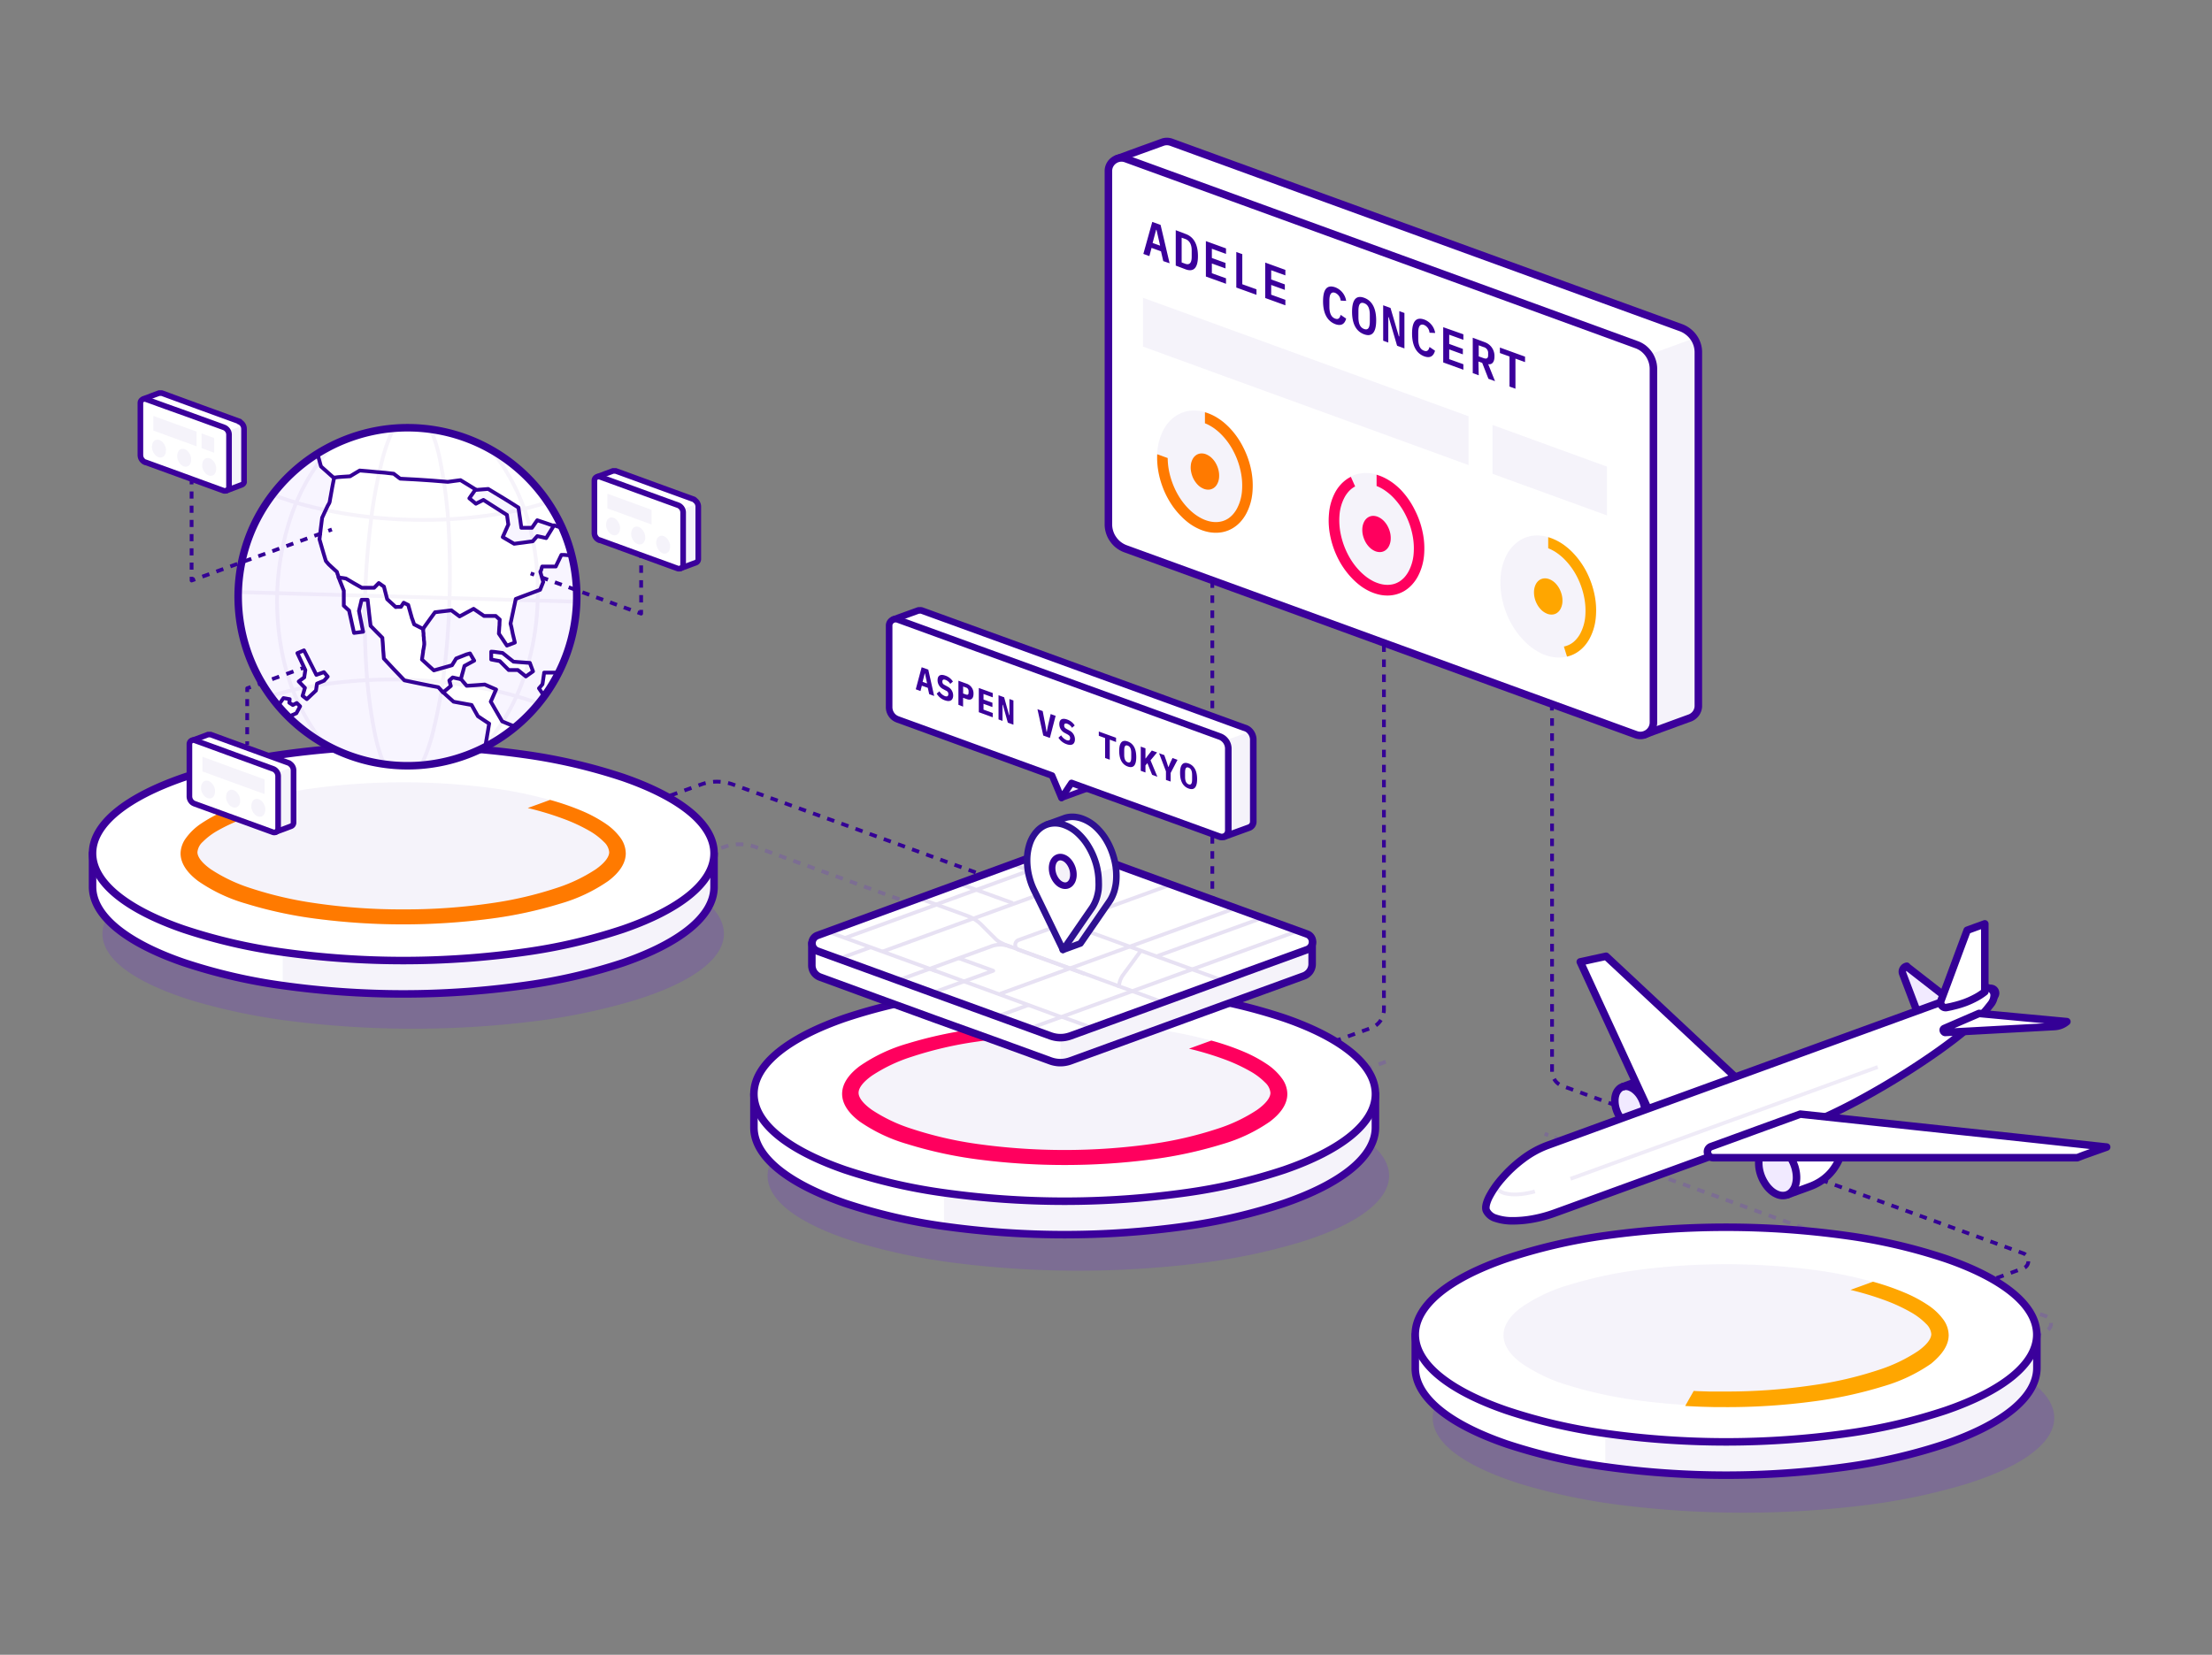 <svg xmlns="http://www.w3.org/2000/svg" width="588" height="440" viewBox="0 0 588 440"><rect x="0" y="0" width="588" height="440" fill="#808080" stroke="none"/><defs><clipPath id="clip-path"><path d="M447 87.19l-33.92-12.34-33.91-12.34-33.91-12.34-33.91-12.35a3.29 3.29 0 00-.6-.15 3 3 0 00-.59-.05 3.68 3.68 0 00-.58.05 3.44 3.44 0 00-.55.15l-3 1.09L303 40l-3 1.1-3 1.1 2.28 2.49 2.29 2.48 2.28 2.49 2.28 2.49v83.08a6.92 6.92 0 001.26 4 7.15 7.15 0 001.44 1.52 7 7 0 001.88 1l29.09 10.59L368.84 163l29.1 10.59L427 184.12l2.56 2.8 2.56 2.79 2.55 2.79 2.56 2.79 3-1.1 3-1.1 3-1.1 3-1.09a3.34 3.34 0 00.88-.5 3.51 3.51 0 00.71-.73 3.39 3.39 0 00.47-.93 3.49 3.49 0 00.17-1.08V93.73a6.82 6.82 0 00-1.25-4 7 7 0 00-1.45-1.52 7.09 7.09 0 00-1.76-1.02z" class="cls-1"/></clipPath><clipPath id="clip-path-2"><path fill="#f8f5ff" stroke="#340096" stroke-linejoin="round" stroke-width="2" d="M153.29 160a45 45 0 11-85.95-20A45.12 45.12 0 0192 116.81a45 45 0 0149.05 11 45.38 45.38 0 019.24 14.57 44.89 44.89 0 013 17.62z"/></clipPath><clipPath id="clip-path-3"><path d="M347.4 252.54l-15.72 5.72L316 264l-15.72 5.72-15.72 5.72a8.74 8.74 0 01-1.31.35 7.61 7.61 0 01-1.35.12 7.5 7.5 0 01-1.34-.12 8.74 8.74 0 01-1.31-.35l-15.49-5.64-15.48-5.63-15.48-5.64-15.48-5.63a2.22 2.22 0 010-4.18l16.38-6 16.38-6 16.38-6 16.38-6 16.16 6.01 16.14 5.88 16.15 5.88 16.15 5.87a2.19 2.19 0 011.09.85 2.22 2.22 0 01.37 1.24 2.17 2.17 0 01-.37 1.23 2.21 2.21 0 01-1.13.86z" class="cls-3"/></clipPath><clipPath id="clip-path-4"><path d="M287.2 217.52a8.36 8.36 0 00-1.14-.25 7.08 7.08 0 00-1.11-.08 7.19 7.19 0 00-1.05.1 5.78 5.78 0 00-1 .27l-1.16.43-1.16.42-1.16.42-1.16.42.21.54.2.53.21.53.2.54a10.36 10.36 0 00-.5 1.22 13.69 13.69 0 00-.59 2.82c-.05.51-.08 1-.08 1.57a48.25 48.25 0 00.72 5.22c.43 2.53 1 5.63 1.58 8.65s1.15 5.94 1.59 8.11l.71 3.59 1.18-.42 1.17-.43 1.18-.43 1.17-.43 1.88-2.73 1.89-2.73 1.88-2.74 1.88-2.73a9.15 9.15 0 00.85-1.43 11.23 11.23 0 00.64-1.66 14.68 14.68 0 00.4-1.87 15.38 15.38 0 00.13-2.08 17.68 17.68 0 00-.75-5.07 18.82 18.82 0 00-2-4.59 15.74 15.74 0 00-3-3.59 10.69 10.69 0 00-3.81-2.12z" class="cls-4"/></clipPath><style>.cls-1,.cls-11,.cls-26,.cls-3,.cls-31,.cls-4,.cls-47{fill:#fff}.cls-1,.cls-29,.cls-31{stroke:#3b009b}.cls-1,.cls-19,.cls-22,.cls-26,.cls-29,.cls-3,.cls-30,.cls-31,.cls-39,.cls-4,.cls-40,.cls-47,.cls-7{stroke-linejoin:round}.cls-1,.cls-3,.cls-30,.cls-39{stroke-width:2px}.cls-19,.cls-22,.cls-26,.cls-3,.cls-30,.cls-39,.cls-40,.cls-47{stroke:#340096}.cls-4{stroke:#2e1091}.cls-4,.cls-47{stroke-width:1.75px}.cls-19,.cls-22,.cls-29,.cls-30,.cls-38,.cls-40,.cls-7{fill:none}.cls-7{stroke:#6300ff}.cls-22{stroke-dasharray:2 2}.cls-13,.cls-18{fill:#3b009b}.cls-13,.cls-23{opacity:.05}.cls-15{fill:#ffa600}.cls-16{fill:#ff7a00}.cls-17{fill:#ff005e}.cls-23{fill:#340096}.cls-31{stroke-width:1.5px}.cls-39{fill:#f1eaff}.cls-40{opacity:.08}</style></defs><g id="Layer_6" data-name="Layer 6"><g opacity=".15"><path d="M192.43 248.28c0 3.49-2.31 6.81-6.49 9.83s-10.23 5.74-17.7 8a163.39 163.39 0 01-26.24 5.44 262.09 262.09 0 01-64.31 0 163 163 0 01-26.25-5.41c-7.48-2.29-13.53-5-17.71-8s-6.49-6.34-6.49-9.83 2.31-6.8 6.49-9.82 10.23-5.74 17.71-8A163 163 0 0177.67 225a252.39 252.39 0 0132.16-2 252.23 252.23 0 0132.17 2 163.39 163.39 0 0126.26 5.41c7.47 2.29 13.52 5 17.7 8s6.47 6.39 6.47 9.87zm176.82 64.36c0 3.48-2.32 6.81-6.5 9.83s-10.22 5.74-17.7 8a161.86 161.86 0 01-26.26 5.41 260.7 260.7 0 01-64.3 0 162.31 162.31 0 01-26.26-5.41c-7.47-2.28-13.52-5-17.7-8s-6.49-6.35-6.49-9.83 2.31-6.81 6.49-9.83 10.23-5.74 17.7-8a161.24 161.24 0 0126.26-5.41 260.7 260.7 0 0164.3 0 160.8 160.8 0 0126.26 5.41c7.48 2.28 13.52 5 17.7 8s6.5 6.34 6.5 9.83zM546.06 377c0 3.49-2.31 6.81-6.49 9.83s-10.23 5.74-17.7 8a163.39 163.39 0 01-26.26 5.41 262.09 262.09 0 01-64.31 0 163 163 0 01-26.25-5.41c-7.48-2.29-13.53-5-17.71-8s-6.49-6.34-6.49-9.83 2.31-6.8 6.49-9.82 10.23-5.74 17.71-8a163 163 0 0126.25-5.41 262.09 262.09 0 0164.31 0 163.39 163.39 0 0126.26 5.41c7.47 2.29 13.52 5 17.7 8s6.49 6.33 6.49 9.82z" fill="#6300ff"/><path d="M170.1 233.28l.94-.35" class="cls-7"/><path fill="none" stroke="#6300ff" stroke-dasharray="2 2" stroke-linejoin="round" d="M172.92 232.25l2.75-1 5.57-2 5.57-2 5.57-2a12.38 12.38 0 014.28-.76 13 13 0 012.16.19 12.9 12.9 0 012.11.57l29.12 10.59 29.12 10.6L288.28 257l27.24 9.91"/><path d="M316.46 267.22l.94.34" class="cls-7"/><path fill="none" stroke="#6300ff" stroke-dasharray="2 2" stroke-linejoin="round" d="M368.37 282.32l-4.84 1.76-4.84 1.77-4.84 1.76-4.85 1.76"/><path d="M522.69 361.61l.94-.35" class="cls-7"/><path fill="none" stroke="#6300ff" stroke-dasharray="2.02 2.02" stroke-linejoin="round" d="M525.52 360.57l2.46-.89 5.29-1.93 5.3-1.92 5.29-1.93a2.05 2.05 0 001-.8 2.08 2.08 0 00-1-3.12l-33.31-12.12-33.32-12.13-33.31-12.12-31.43-11.44"/><path d="M411.54 301.82l-.94-.34" class="cls-7"/></g><path d="M447 87.19l-33.92-12.34-33.91-12.34-33.91-12.34-33.91-12.35a3.29 3.29 0 00-.6-.15 3 3 0 00-.59-.05 3.68 3.68 0 00-.58.05 3.44 3.44 0 00-.55.15l-3 1.09L303 40l-3 1.1-3 1.1 2.28 2.49 2.29 2.48 2.28 2.49 2.28 2.49v83.08a6.92 6.92 0 001.26 4 7.15 7.15 0 001.44 1.52 7 7 0 001.88 1l29.09 10.59L368.84 163l29.1 10.59L427 184.12l2.56 2.8 2.56 2.79 2.55 2.79 2.56 2.79 3-1.1 3-1.1 3-1.1 3-1.09a3.34 3.34 0 00.88-.5 3.51 3.51 0 00.71-.73 3.39 3.39 0 00.47-.93 3.49 3.49 0 00.17-1.08V93.73a6.82 6.82 0 00-1.25-4 7 7 0 00-1.45-1.52 7.09 7.09 0 00-1.76-1.02z" class="cls-11"/><g clip-path="url(#clip-path)"><path d="M451.56 187.65V93.73a7 7 0 00-.07-1 6.64 6.64 0 00-.23-1 7.6 7.6 0 00-.36-.94 7.45 7.45 0 00-.49-.87l-4.54 1.66-4.54 1.65-4.54 1.65-4.54 1.65-4.58 20.71-4.59 20.71-4.58 20.7-4.59 20.71 3.28 1.19 3.28 1.2 3.28 1.19 3.28 1.19 2.56 2.8 2.56 2.79 2.55 2.79 2.56 2.79 3-1.1 3-1.1 3-1.1 3-1.09a3.34 3.34 0 00.88-.5 3.51 3.51 0 00.71-.73 3.39 3.39 0 00.47-.93 3.49 3.49 0 00.24-1.1z" class="cls-13"/></g><path fill="none" stroke="#3b009b" stroke-linejoin="round" stroke-width="2" d="M447 87.19l-33.92-12.34-33.91-12.34-33.91-12.34-33.91-12.35a3.29 3.29 0 00-.6-.15 3 3 0 00-.59-.05 3.68 3.68 0 00-.58.05 3.44 3.44 0 00-.55.15h0l-3 1.09L303 40l-3 1.1-3 1.1 2.28 2.49 2.29 2.48 2.28 2.49 2.28 2.49v83.08a6.92 6.92 0 001.26 4 7.15 7.15 0 001.44 1.52 7 7 0 001.88 1l29.09 10.59L368.84 163l29.1 10.59L427 184.12l2.56 2.8 2.56 2.79 2.55 2.79 2.56 2.79 3-1.1 3-1.1 3-1.1 3-1.09h0a3.34 3.34 0 00.88-.5 3.51 3.51 0 00.71-.73 3.39 3.39 0 00.47-.93 3.49 3.49 0 00.17-1.08V93.73a6.82 6.82 0 00-1.25-4 7 7 0 00-1.45-1.52 7.09 7.09 0 00-1.76-1.02z"/><path d="M299.21 145.93l33.91 12.34L367 170.62 400.94 183l33.91 12.34a3.42 3.42 0 001.69.18 3.57 3.57 0 001.5-.6 3.45 3.45 0 001.48-2.85V98.11a6.75 6.75 0 00-.33-2.11 6.87 6.87 0 00-.93-1.88 7.11 7.11 0 00-1.44-1.51 7 7 0 00-1.88-1L401 79.23l-33.88-12.34-33.91-12.34-33.9-12.34a3.43 3.43 0 00-1.69-.18 3.47 3.47 0 00-1.5.6 3.53 3.53 0 00-1.07 1.2 3.45 3.45 0 00-.41 1.65v93.91a6.77 6.77 0 00.33 2.12 6.54 6.54 0 00.93 1.87 6.7 6.7 0 001.44 1.52 7.09 7.09 0 001.87 1.03z" class="cls-1"/><path d="M405.11 170.35a21.49 21.49 0 01-3.76-5.28 22.9 22.9 0 01-2.1-6.07 20.64 20.64 0 01-.31-6.14 14.69 14.69 0 011.65-5.45 9.93 9.93 0 013.37-3.69 8.64 8.64 0 014.4-1.34 10.87 10.87 0 014.86 1.05 16 16 0 014.78 3.43 21.87 21.87 0 013.76 5.28 23.71 23.71 0 012.1 6.08 20.22 20.22 0 01.3 6.13 14.49 14.49 0 01-1.64 5.45 10 10 0 01-3.37 3.7 8.66 8.66 0 01-4.4 1.33 11 11 0 01-4.86-1 16.17 16.17 0 01-4.78-3.48z" class="cls-13"/><path d="M409.64 162.1a6.24 6.24 0 01-1.12-1.57 6.6 6.6 0 01-.63-1.81 6.24 6.24 0 01-.09-1.82 4.51 4.51 0 01.49-1.62 3 3 0 011-1.1 2.65 2.65 0 011.31-.4 3.36 3.36 0 011.45.31 4.7 4.7 0 011.42 1 6.42 6.42 0 011.12 1.57 7.48 7.48 0 01.63 1.81 6.31 6.31 0 01.09 1.83 4.57 4.57 0 01-.49 1.62 3 3 0 01-1 1.1 2.51 2.51 0 01-1.31.39 3.05 3.05 0 01-1.44-.31 4.7 4.7 0 01-1.43-1z" class="cls-15"/><path d="M418 146.86a16.84 16.84 0 00-1.56-1.41 14.14 14.14 0 00-3.24-2 12.23 12.23 0 00-1.65-.61v2.94a11.63 11.63 0 011.14.53 10.37 10.37 0 011.13.69c.37.25.74.54 1.1.84a14.25 14.25 0 011.07 1 18.67 18.67 0 013.23 4.53 21.06 21.06 0 011.85 5.25 18.17 18.17 0 01.33 5.26 11.9 11.9 0 01-1.34 4.6 7.65 7.65 0 01-.87 1.29 6.94 6.94 0 01-1 1 5.74 5.74 0 01-2.47 1.14l.2.67.21.67.21.67.21.67a8.57 8.57 0 001.76-.62 8.38 8.38 0 001.6-1 9.36 9.36 0 001.43-1.39 10.55 10.55 0 001.2-1.77 14.49 14.49 0 001.64-5.45 20.22 20.22 0 00-.3-6.13 23.71 23.71 0 00-2.1-6.08 21.87 21.87 0 00-3.78-5.29z" class="cls-15"/><path d="M313.86 137.14a21.64 21.64 0 01-3.77-5.28 23.71 23.71 0 01-2.1-6.08 20.22 20.22 0 01-.3-6.13 14.49 14.49 0 011.64-5.45 10 10 0 013.37-3.7 8.78 8.78 0 014.4-1.33 11 11 0 014.87 1 16.13 16.13 0 014.77 3.44 21.22 21.22 0 013.76 5.28 23.29 23.29 0 012.11 6.07 20.63 20.63 0 01.3 6.14 14.69 14.69 0 01-1.65 5.45 9.93 9.93 0 01-3.37 3.69 8.63 8.63 0 01-4.39 1.34 10.88 10.88 0 01-4.87-1.05 15.79 15.79 0 01-4.77-3.39z" class="cls-13"/><path d="M318.38 128.89a6.7 6.7 0 01-1.12-1.57 7.05 7.05 0 01-.62-1.81 5.68 5.68 0 01-.09-1.83 4.19 4.19 0 01.49-1.62 2.9 2.9 0 011-1.1 2.51 2.51 0 011.31-.39 3 3 0 011.44.31 4.7 4.7 0 011.42 1 6 6 0 011.12 1.57 6.72 6.72 0 01.63 1.81 6.26 6.26 0 01.09 1.82 4.32 4.32 0 01-.49 1.62 2.9 2.9 0 01-1 1.1 2.65 2.65 0 01-1.31.4 3.36 3.36 0 01-1.45-.31 4.7 4.7 0 01-1.42-1z" class="cls-16"/><path d="M359.48 153.75a21.73 21.73 0 01-3.76-5.29 23.64 23.64 0 01-2.1-6.07 20.24 20.24 0 01-.3-6.13 14.49 14.49 0 011.68-5.46 10 10 0 013.37-3.69 8.66 8.66 0 014.4-1.33 10.83 10.83 0 014.86 1 16.13 16.13 0 014.78 3.43 21.73 21.73 0 013.76 5.29 23.27 23.27 0 012.1 6.07 20.57 20.57 0 01.31 6.13 14.68 14.68 0 01-1.65 5.46 9.93 9.93 0 01-3.37 3.69 8.63 8.63 0 01-4.4 1.33 10.86 10.86 0 01-4.86-1 16.13 16.13 0 01-4.82-3.43z" class="cls-13"/><path d="M364 145.49a6.24 6.24 0 01-1.12-1.57 7.41 7.41 0 01-.63-1.8 6.31 6.31 0 01-.09-1.83 4.51 4.51 0 01.49-1.62 3 3 0 011-1.1 2.61 2.61 0 011.3-.4 3.36 3.36 0 011.45.31 4.92 4.92 0 011.42 1 6.24 6.24 0 011.12 1.57 7 7 0 01.63 1.8 6.31 6.31 0 01.09 1.83 4.51 4.51 0 01-.49 1.62 3.06 3.06 0 01-1 1.1 2.65 2.65 0 01-1.31.4 3.36 3.36 0 01-1.45-.31 4.92 4.92 0 01-1.41-1z" class="cls-17"/><path d="M372.37 130.25a18.39 18.39 0 00-1.56-1.41 15.12 15.12 0 00-3.24-2 14.28 14.28 0 00-1.64-.61v3a8.8 8.8 0 011.13.52 10.37 10.37 0 011.13.69c.37.26.74.54 1.11.85s.72.64 1.07 1a18.77 18.77 0 013.22 4.54 20.85 20.85 0 011.85 5.24 17.83 17.83 0 01.33 5.26 11.85 11.85 0 01-1.34 4.6 8.52 8.52 0 01-1.08 1.55 6.89 6.89 0 01-1.31 1.12 5.87 5.87 0 01-1.51.68 6.34 6.34 0 01-1.7.23 7.4 7.4 0 01-1.85-.24 10.25 10.25 0 01-1.88-.7 12.58 12.58 0 01-1.84-1.14 16 16 0 01-1.77-1.56 18.54 18.54 0 01-3.23-4.54 20.85 20.85 0 01-1.85-5.24 17.83 17.83 0 01-.33-5.26 11.9 11.9 0 011.34-4.6 7.77 7.77 0 01.59-.93 7.46 7.46 0 01.67-.8 6.5 6.5 0 01.74-.65 6.87 6.87 0 01.81-.51l-.29-.64-.28-.64-.29-.64-.28-.63a8.49 8.49 0 00-1.19.71 10.51 10.51 0 00-1.1.92 10.89 10.89 0 00-1 1.13 10.47 10.47 0 00-.86 1.33 14.49 14.49 0 00-1.64 5.46 20.24 20.24 0 00.3 6.13 23.64 23.64 0 002.1 6.07 21.73 21.73 0 003.76 5.29 18.37 18.37 0 002.27 2 14.4 14.4 0 002.35 1.4 12.79 12.79 0 002.38.84 10.05 10.05 0 002.35.28 9 9 0 002.38-.32 8.62 8.62 0 002.19-.94 9.43 9.43 0 001.92-1.58 11 11 0 001.57-2.19 14.68 14.68 0 001.65-5.46 20.57 20.57 0 00-.31-6.13 23.27 23.27 0 00-2.1-6.07 21.73 21.73 0 00-3.74-5.41z" class="cls-17"/><path d="M326.74 113.65a20.15 20.15 0 00-1.55-1.42 16.38 16.38 0 00-1.61-1.14 12.36 12.36 0 00-1.64-.87 11.63 11.63 0 00-1.64-.61v2.94a9.69 9.69 0 011.14.53 12 12 0 011.12.68c.38.26.74.54 1.11.85s.72.64 1.07 1a18.26 18.26 0 013.22 4.53 20.6 20.6 0 011.85 5.24 17.87 17.87 0 01.33 5.27 12 12 0 01-1.33 4.59 8.22 8.22 0 01-1.09 1.55 6.49 6.49 0 01-1.3 1.12 5.76 5.76 0 01-1.52.68 6.34 6.34 0 01-1.7.23 7.4 7.4 0 01-1.85-.24 9.25 9.25 0 01-1.87-.7 12.67 12.67 0 01-1.85-1.14 14.88 14.88 0 01-1.77-1.56 17.66 17.66 0 01-2.31-2.92 20.27 20.27 0 01-1.7-3.35 20.77 20.77 0 01-1.07-3.56 18.9 18.9 0 01-.38-3.56l-.7-.25-.7-.26-.69-.25-.7-.25a21.23 21.23 0 00.27 4.33 23.21 23.21 0 001.16 4.34 22.49 22.49 0 002 4.09 20.39 20.39 0 002.81 3.6 17.6 17.6 0 002.26 2 14.07 14.07 0 002.36 1.4 11.29 11.29 0 002.38.84 10 10 0 002.34.28 9 9 0 002.38-.31 8.66 8.66 0 002.19-.95 9.12 9.12 0 001.92-1.57 11.12 11.12 0 001.57-2.2 14.69 14.69 0 001.65-5.45 20.63 20.63 0 00-.3-6.14 23.29 23.29 0 00-2.11-6.07 21.22 21.22 0 00-3.75-5.32z" class="cls-16"/><path d="M309.22 69.43l-.6-2.61-2.51-.91-.58 2.18-1.6-.58L306.3 59l2.21.8 2.4 10.2zm-1.8-8.33h-.1l-.93 3.51 2 .71zm5.12.11l2.63 1c2.2.79 3.27 2.84 3.27 5.89s-1.07 4.32-3.27 3.52l-2.63-1zm2.52 8.92c1.17.42 1.72-.26 1.72-1.87v-1.63c0-1.59-.55-2.67-1.72-3.09l-.95-.34v6.58zm5.49 3.4v-9.42l5.35 1.94v1.46l-3.76-1.37v2.46l3.63 1.31v1.46l-3.63-1.31v2.59L325.9 74v1.46zm8.09 2.93V67l1.59.58v8l3.77 1.35v1.46zm7.68 2.78v-9.42l5.36 1.94v1.46l-3.77-1.36v2.45l3.63 1.31v1.46l-3.63-1.31v2.59l3.77 1.36v1.46zm15.38.86c0-3.11 1-4.5 3.25-3.7a4.59 4.59 0 012.89 3.6l-1.46-.07a2.48 2.48 0 00-1.46-2.06c-1.09-.4-1.54.44-1.54 2.06v1.62c0 1.61.45 2.78 1.54 3.17.91.33 1.24-.21 1.46-1l1.46 1c-.37 1.34-1.2 2.08-2.89 1.47-2.21-.85-3.25-2.99-3.25-6.09zm7.71 2.79c0-3.08 1-4.51 3.21-3.71s3.2 2.95 3.2 6-1 4.51-3.2 3.71-3.21-2.89-3.21-6zm4.72 2.51v-1.61c0-1.62-.38-2.76-1.51-3.17s-1.52.45-1.52 2.07v1.62c0 1.62.39 2.76 1.52 3.17s1.51-.48 1.51-2.08zm5.03-1.03l-.12-.05v6.76l-1.36-.49v-9.42l1.95.71 2.22 7.56h.12v-6.71l1.36.49v9.42l-1.95-.71zm6.2 4.29c0-3.1 1-4.49 3.25-3.69a4.57 4.57 0 012.89 3.57l-1.5-.07a2.47 2.47 0 00-1.45-2.07c-1.1-.39-1.55.44-1.55 2.06v1.62c0 1.62.45 2.78 1.55 3.18.91.33 1.23-.22 1.45-1l1.46 1c-.37 1.34-1.2 2.09-2.89 1.48-2.17-.83-3.21-2.97-3.21-6.08zm8.28 7.71V87l5.36 1.89v1.46L385.23 89v2.45l3.63 1.32v1.45l-3.63-1.31v2.59l3.77 1.35v1.46zm9.44 3.42l-1.59-.58V89.8l3.22 1.2a3.86 3.86 0 012.55 3.84c0 1.37-.61 2.17-1.66 2l1.81 4.51-1.75-.63-1.66-4.24-1-.35zm1.3-4.56c.85.3 1.2 0 1.2-.78v-.51a1.57 1.57 0 00-1.2-1.65l-1.3-.47v2.94zm8.46.13v8l-1.58-.57v-8l-2.55-.92v-1.46l6.68 2.42v1.45z" class="cls-18"/><path d="M390.37 123.66l-21.63-7.88-21.63-7.87-21.64-7.87-21.63-7.88V79.18l21.63 7.87 21.64 7.88 21.63 7.87 21.63 7.88v12.98zm36.79 13.39l-7.6-2.77-7.61-2.77-7.6-2.76-7.6-2.77V113l7.6 2.76 7.6 2.77 7.61 2.77 7.6 2.77v12.98z" class="cls-13"/><path d="M516.63 344.96l.94-.34" class="cls-19"/><path fill="none" stroke="#340096" stroke-dasharray="2 2" stroke-linejoin="round" d="M519.45 343.93l2.47-.9 5.3-1.93 5.29-1.92 5.29-1.93a2 2 0 001.37-2 2 2 0 00-1.37-2l-30.62-11.14L476.56 311l-30.62-11.1-30.63-11.15a4.22 4.22 0 01-1.12-.62 4.08 4.08 0 01-.86-.9 4.26 4.26 0 01-.56-1.13 4.1 4.1 0 01-.2-1.26v-94.92"/><path d="M412.53 188.92v-1m-248.49 28.71l.94-.34" class="cls-19"/><path fill="none" stroke="#340096" stroke-dasharray="2 2" stroke-linejoin="round" d="M166.87 215.6l2.74-1 5.57-2 5.57-2 5.57-2a12.38 12.38 0 014.28-.76 13 13 0 012.16.19 12.9 12.9 0 012.11.57L224 219.12l29.12 10.59 29.12 10.6 27.23 9.91"/><path d="M310.4 250.57l.94.34" class="cls-19"/><path d="M367.88 171.35v97.08a5.14 5.14 0 01-.94 3 5 5 0 01-1.08 1.13 5.19 5.19 0 01-1.4.78l-5.83 2.11-5.82 2.12-5.81 2.11-5.82 2.12" class="cls-22"/><path d="M537.31 354.87a39.44 39.44 0 00-11.68-7.87 99.87 99.87 0 00-17.89-6.21A172.31 172.31 0 00485 336.7a234.13 234.13 0 00-52.39 0 172.31 172.31 0 00-22.73 4.08A99.87 99.87 0 00392 347a39.44 39.44 0 00-11.68 7.88h-4.11v8.88c0 3.94 2.31 7.69 6.49 11.11s10.23 6.48 17.71 9.06a146 146 0 0026.25 6.07 231.91 231.91 0 0064.34 0 146 146 0 0026.25-6.11c7.48-2.58 13.53-5.65 17.71-9.06s6.49-7.17 6.49-11.11v-8.88h-4.11z" class="cls-1"/><path d="M426.74 390q3.7.54 7.57 1c2.58.27 5.22.51 7.9.7s5.41.33 8.18.43 5.58.14 8.43.14A223.1 223.1 0 00491 390a146 146 0 0026.25-6.11c7.48-2.58 13.53-5.65 17.71-9.06s6.49-7.17 6.49-11.11v-8.88h-4.11a27.25 27.25 0 00-3.71-3.22 43.9 43.9 0 00-4.76-3c-1.76-1-3.68-1.89-5.75-2.77s-4.28-1.73-6.64-2.52h-89.74V390z" class="cls-23"/><path d="M361.5 290.88a39.37 39.37 0 00-11.68-7.88 99.32 99.32 0 00-17.89-6.21 173.5 173.5 0 00-22.72-4.08 235.72 235.72 0 00-52.39 0 173.66 173.66 0 00-22.73 4.08A99.32 99.32 0 00216.2 283a39.63 39.63 0 00-11.68 7.88h-4.11v8.89c0 3.93 2.31 7.69 6.49 11.1s10.23 6.48 17.7 9.06a147.12 147.12 0 0026.26 6.12 231.84 231.84 0 0064.3 0 146.71 146.71 0 0026.26-6.12c7.48-2.58 13.52-5.65 17.7-9.06s6.5-7.17 6.5-11.1v-8.89h-4.12z" class="cls-1"/><path d="M250.94 326.06c2.46.36 5 .67 7.57.95s5.22.51 7.9.7 5.41.33 8.18.43 5.58.15 8.42.15a224.44 224.44 0 0032.15-2.24 146.71 146.71 0 0026.26-6.12c7.48-2.58 13.52-5.65 17.7-9.06s6.5-7.17 6.5-11.1v-8.89h-4.12a27.76 27.76 0 00-3.7-3.22 42.57 42.57 0 00-4.77-3 61.48 61.48 0 00-5.74-2.78c-2.07-.89-4.29-1.73-6.64-2.52h-89.71v46.71z" class="cls-23"/><path d="M185.7 226.89A39.43 39.43 0 00174 219a98.52 98.52 0 00-17.89-6.22 173.66 173.66 0 00-22.73-4.08 235.72 235.72 0 00-52.39 0 173.5 173.5 0 00-22.72 4.08A98.52 98.52 0 0040.4 219a39.17 39.17 0 00-11.68 7.87H24.6v8.89c0 3.94 2.32 7.69 6.5 11.1s10.22 6.49 17.7 9.07a145.89 145.89 0 0026.26 6.11 231.84 231.84 0 0064.3 0 146.3 146.3 0 0026.26-6.04c7.47-2.58 13.52-5.66 17.7-9.07s6.49-7.16 6.49-11.1v-8.89h-4.11z" class="cls-1"/><path d="M75.14 262.07c2.46.36 5 .68 7.57.95s5.21.51 7.89.7 5.42.34 8.18.43 5.58.15 8.43.15a224.54 224.54 0 0032.15-2.24 146.3 146.3 0 0026.26-6.06c7.47-2.58 13.52-5.66 17.7-9.07s6.49-7.16 6.49-11.1v-8.89h-4.11a28.5 28.5 0 00-3.7-3.22 44.06 44.06 0 00-4.77-3c-1.76-1-3.67-1.89-5.74-2.78s-4.29-1.72-6.65-2.52h-89.7v46.71z" class="cls-23"/><path d="M189.81 226.89c0 3.94-2.31 7.69-6.49 11.1s-10.23 6.49-17.7 9.07a146.3 146.3 0 01-26.26 6.11 231.84 231.84 0 01-64.3 0 145.89 145.89 0 01-26.26-6.11c-7.48-2.58-13.52-5.66-17.7-9.07s-6.5-7.16-6.5-11.1 2.32-7.69 6.5-11.1 10.22-6.48 17.7-9.07a146.75 146.75 0 0126.26-6.11 231.84 231.84 0 0164.3 0 147.16 147.16 0 0126.26 6.11c7.47 2.59 13.52 5.66 17.7 9.07s6.49 7.21 6.49 11.1z" class="cls-1"/><path d="M166.38 226.89c0 2.61-1.65 5.1-4.65 7.36a43.38 43.38 0 01-12.68 6 112.26 112.26 0 01-18.81 4.05 178.73 178.73 0 01-46.06 0 112.26 112.26 0 01-18.81-4.05 43.25 43.25 0 01-12.68-6c-3-2.26-4.65-4.75-4.65-7.36s1.65-5.09 4.65-7.35a43.25 43.25 0 0112.68-6 112.26 112.26 0 0118.81-4.05 179.92 179.92 0 0146.06 0 112.26 112.26 0 0118.81 4.05 43.37 43.37 0 0112.68 6c3 2.26 4.65 4.74 4.65 7.35z" class="cls-13"/><path d="M146.22 212.69l-1.48.54-1.48.54-1.49.54-1.48.54a79.75 79.75 0 019.36 2.82 45.24 45.24 0 016.78 3.11 18.36 18.36 0 014.12 3.09 4.23 4.23 0 011.39 2.71c0 1.29-1.21 2.89-3.57 4.56a42.86 42.86 0 01-10.52 5 99.12 99.12 0 01-17.15 4 157.22 157.22 0 01-23.49 1.66 157.22 157.22 0 01-23.49-1.66 99.25 99.25 0 01-17.16-4 43 43 0 01-10.51-5c-2.36-1.67-3.57-3.27-3.57-4.56a4.23 4.23 0 011.39-2.71 18.13 18.13 0 014.13-3.09 44.78 44.78 0 016.78-3.11 79.17 79.17 0 019.36-2.82l-1.49-.54-1.48-.54-1.48-.54-1.49-.54a70.59 70.59 0 00-8.36 2.88 36.6 36.6 0 00-6.35 3.4 15.62 15.62 0 00-4 3.8 7.14 7.14 0 00-1.49 4.12c0 2.61 1.65 5.1 4.65 7.36a43.25 43.25 0 0012.68 6 112.26 112.26 0 0018.81 4.05 178.73 178.73 0 0046.06 0 112.26 112.26 0 0018.81-4.05 43.38 43.38 0 0012.68-6c3-2.26 4.65-4.75 4.65-7.36a7.21 7.21 0 00-1.41-4.12 15.84 15.84 0 00-4-3.8 36.23 36.23 0 00-6.35-3.4 70 70 0 00-8.36-2.88z" class="cls-16"/><path fill="#f8f5ff" d="M153.29 160a45 45 0 11-85.95-20A45.12 45.12 0 0192 116.81a45 45 0 0149.05 11 45.38 45.38 0 019.24 14.57 44.89 44.89 0 013 17.62z"/><g clip-path="url(#clip-path-2)"><path d="M117.71 184l.71.65.72.65.71.64.72.64 1.19.22 1.2.22 1.2.22 1.2.21.42.75.42.76.42.74.42.74.75.5.75.5.74.49.75.48c-.1.57-.19 1.13-.28 1.69s-.19 1.11-.28 1.66-.19 1.09-.28 1.63-.19 1.07-.28 1.6l1.89-.41 1.89-.42 1.89-.44 1.89-.46c.05-.1.11-.2.17-.3l.17-.3.17-.3c.06-.1.12-.2.17-.3l-.17-.21-.17-.22-.17-.21a1.84 1.84 0 00-.17-.22l.45-.34.44-.34.45-.35.44-.34.52.3.51.3.51.3.52.29c.15.38.31.75.47 1.12s.31.74.47 1.1.31.73.46 1.09.31.72.46 1.07c0 .3-.09.6-.13.9l-.12.89c0 .29-.09.59-.13.88s-.09.58-.13.87l-1 .65-1 .64-1 .63-1 .62-.42.77-.41.76c-.14.25-.27.5-.41.74l-.41.74.24.45c.07.15.15.3.23.45s.15.3.23.44l.23.44-.61.47-.61.45-.61.46-.61.44.05.36v.36l.05.35v.35l.74.44.74.43.72.42.73.42v2.6l.63.37.63.36.63.36.62.35.15.19.15.19.15.2.15.18v2.41l1.45.31 1.43.3 1.41.31 1.41.3c.17.1.35.19.53.28l.53.27.52.27.52.27a49.67 49.67 0 007.56-4.04 60 60 0 007.21-5.57 61.37 61.37 0 006.47-6.81 54.2 54.2 0 005.24-7.7c.09-.48.17-1 .26-1.45l.24-1.46c.08-.49.15-1 .23-1.46l.21-1.47-.54-.53-.54-.55-.56-.55-.56-.57-.71.29-.73.28-.76.27-.79.27-.27-.53-.27-.53-.28-.54-.27-.54-.63-.23-.64-.23-.66-.25-.66-.25v-1.89l-.22-.26-.22-.25-.22-.26-.23-.26-1.05.3c-.36.11-.72.2-1.09.3l-1.11.29-1.14.29-1.09.07-1.1.06-1.12.05-1.15.05-.29-.22-.29-.23-.29-.22-.29-.23-.67.11-.67.1-.68.1-.68.1-.39-.35-.39-.35-.38-.36-.4-.36-.48.41-.48.4-.48.4-.49.4h-2.25l-.75.45-.74.45-.76.45-.75.45v1.87l-.43.51-.43.5-.43.5-.43.5-.47-.36-.48-.37-.48-.37-.5-.36-.87.12-.88.11-.88.11-.88.1-1-.39-1-.41-1-.41-1-.42-.75-1.29-.76-1.31c-.25-.43-.51-.87-.76-1.32l-.77-1.33.36-.8c.11-.27.23-.54.35-.81s.24-.54.35-.81l.36-.81-.75-.33-.76-.33-.75-.33-.76-.33-1.2.09-1.2.09-1.2.08-1.2.08c-.13-.16-.27-.31-.4-.46l-.39-.46-.4-.47-.4-.46-.45-.82-.45-.82-.45-.82-.45-.82-1.33 1-1.33 1-1.32 1-1.3 1 .59.7.59.71.6.7z" class="cls-26"/><path d="M90 153.5c.11.29.23.58.34.88s.23.59.35.89.23.59.35.89.23.59.35.89v4l.35.33.35.33.35.32.36.33c.1.5.21 1 .32 1.48l.33 1.48.33 1.49c.11.49.22 1 .34 1.48l.59-.07.6-.08.6-.08.62-.08c-.1-.46-.19-.92-.29-1.38l-.27-1.39c-.1-.46-.19-.92-.28-1.38l-.27-1.38c.06-.25.12-.49.17-.74l.18-.74.18-.75c.06-.24.11-.49.17-.74h1.61c.06.57.12 1.15.19 1.73s.13 1.16.19 1.74.14 1.15.2 1.73l.21 1.74.77.78.78.8.79.79.79.8c0 .46.07.92.1 1.38l.09 1.39c0 .46.07.92.1 1.38s.07.91.1 1.37l1.35 1.45 1.35 1.45 1.38 1.44 1.38 1.45 2.22.47 2.24.46 2.27.45 2.29.44.32.35.31.34c.11.12.22.23.32.35l.32.34.51-.42.51-.42.51-.43.52-.43c0-.12-.07-.24-.1-.37l-.1-.36c0-.13-.07-.25-.1-.37s-.07-.25-.1-.37l.22-.2.23-.2.22-.2.23-.2.54.12.54.12.54.11.54.12.24-.88c.08-.29.16-.59.25-.88l.24-.89.24-.89.65-.35.64-.35.65-.35.65-.35c-.1-.16-.19-.32-.28-.48s-.19-.32-.28-.48-.19-.32-.28-.48-.19-.32-.28-.48l-.94.26-.91.36-.91.36-.91.36c-.09.15-.18.3-.28.45l-.27.45c-.1.15-.19.3-.28.45s-.19.3-.28.45l-1.21.35-1.21.34-1.2.34-1.2.34-.8-.72-.79-.72-.79-.72-.79-.72.15-1 .15-1c0-.35.1-.69.16-1l.15-1c0-.35 0-.7-.07-1.06s0-.7-.08-1.06 0-.7-.07-1.06-.05-.7-.07-1.06c-.11-.75-.21-1.5-.32-2.25s-.21-1.51-.32-2.26-.2-1.51-.31-2.26l-.3-2.26c-.54-1-1.07-2-1.59-2.93s-1-1.94-1.56-2.9l-1.54-2.87-1.55-2.9-2.86.66-2.78.66c-.91.22-1.81.44-2.68.67l-2.58.66c-.36.37-.71.73-1 1.1s-.69.73-1 1.09l-1 1.08zm1.52-24.31q2.79 0 5.87.17c2 .09 4.2.22 6.41.39s4.5.36 6.83.59 4.72.49 7.14.78l3-.32 3-.29 3-.26 3-.24 2 1.21 2.05 1.24 2 1.24 2 1.27c.06.44.13.88.19 1.33s.13.89.2 1.34.13.89.19 1.34.13.91.19 1.36h2.82c.12-.17.23-.34.35-.5l.35-.51c.12-.17.23-.34.35-.5s.23-.34.35-.5l1.14.38 1.14.38 1.12.39 1.12.38c0 .15.11.29.16.44s.1.29.16.43l.15.44c.06.14.11.29.16.44l1.1-.15 1.09-.15 1.08-.14 1.07-.13.77-.09.77-.09.76-.09.75-.08h2l.31.21.31.21.31.21.3.21-.25.37-.25.36c-.08.13-.17.25-.25.37l-.25.37.35.24.35.24.35.24.35.24.15-.33.15-.33c.06-.11.11-.22.16-.33l.15-.32h4.45v-1.15l-.15-.22-.16-.22-.15-.23-.16-.22-.22.08-.22.08-.23.08-.22.08h-1.4l-.37-.41-.38-.41c-.13-.14-.25-.28-.38-.41l-.38-.42v-2.05c0-.11.09-.21.13-.32l.13-.31c0-.11.09-.21.13-.32l.13-.31-.12-.21a1.51 1.51 0 00-.11-.22l-.11-.22-.11-.21-.42-.09-.42-.08-.42-.08-.42-.09-.32-.31-.32-.31-.37-.15c-.1-.11-.21-.21-.32-.31l.42-.2.4-.2.41-.19.4-.2.46-.14.45-.14.44-.14.45-.14.7.37.69.37.68.37.67.37.58.13.58.13.57.13.56.13.5-.08.49-.09.49-.07.48-.08.45-.17.44-.18.43-.17.42-.16.08-.1.07-.11.08-.1.07-.1c-.07-.24-.14-.48-.2-.72l-.21-.71-.21-.72-.21-.71-.19-.3-.18-.3-.18-.3-.19-.31-.16-.52c-.05-.18-.11-.35-.16-.53s-.11-.35-.17-.52-.11-.35-.16-.53l-.28-.36-.27-.36-.28-.36-.28-.37-.55-.42-.56-.42-.56-.42-.58-.42-.06-.63c0-.21 0-.42-.05-.63s0-.42-.07-.63l-.06-.63.12-.44c0-.15.08-.29.11-.44l.12-.44.11-.44-.38-.7c-.12-.24-.25-.47-.38-.7l-.39-.7q-.18-.34-.39-.69l-.09-.6c0-.2-.07-.4-.1-.6s-.07-.39-.1-.59-.07-.39-.1-.59l-.24-.1-.24-.09-.25-.1-.24-.1-.16.36-.15.35-.16.36-.15.36-.23.31-.22.31-.23.31-.23.31-.5-.11-.52-.1-.51-.11-.52-.1-.38-.42-.37-.42c-.13-.13-.25-.27-.38-.41s-.25-.28-.38-.41 0-.26-.07-.39 0-.26-.07-.39 0-.26-.07-.39l-.06-.38.28-.35.28-.35c.1-.11.19-.22.28-.34s.19-.23.28-.34l-.38-.35-.38-.34-.38-.34-.39-.34c-.35-.31-.71-.6-1.07-.9l-1.08-.88-1.09-.86c-.37-.28-.73-.57-1.1-.84h-3.95l-.37.34-.37.35-.38.35-.38.35.33.48.33.48c.11.16.22.32.32.49l.33.49c-.06.11-.12.23-.19.34l-.18.35-.19.35c-.07.12-.13.24-.19.36l-.12.62-.12.63-.12.63c0 .22-.09.43-.13.65l.3.46.3.46.3.46.3.47.12.65.12.65.12.66.12.66-.59.39-.6.39-.6.4-.61.4-.33.29-.33.3-.33.3-.34.3v1.28c.08.24.15.48.23.72s.15.48.22.72.15.48.23.73.15.48.22.73l-.21.26-.22.26-.21.26-.22.26-.27.14-.28.15-.27.14-.27.14c-.23-.29-.45-.59-.67-.88l-.68-.87-.67-.86-.67-.86-.09-.54-.09-.54-.09-.53-.09-.53.2-.39c.07-.12.13-.25.2-.38s.13-.25.2-.38l.2-.37-.32-.32-.32-.32c-.11-.11-.22-.21-.32-.32l-.32-.31-.73-.12-.72-.11-.72-.11-.73-.1v-1.18l-.59-.24-.58-.25-.59-.24-.58-.24-.67-.59-.67-.58-.67-.58-.67-.57-.18-.23c-.07-.07-.13-.15-.19-.22l-.19-.23-.18-.22-.54.08-.54.09-.55.08-.54.09-.26-.18-.26-.17-.26-.18-.26-.17c0-.18.11-.35.16-.53l.16-.52c0-.18.1-.35.16-.52l.15-.52-.49-.54-.49-.54-.49-.53-.48-.53v-1.56c.13-.15.25-.31.37-.46l.37-.44.36-.44.36-.44c.62-.28 1.23-.55 1.85-.81s1.21-.53 1.82-.78l1.8-.75 1.77-.72c-2.72-1.07-5.4-2-8-2.93s-5.15-1.67-7.61-2.4-4.84-1.38-7.15-2-4.54-1.26-6.72-1.91H92.74c-1.14.11-2.27.23-3.4.36l-3.34.38c-1.11.15-2.22.32-3.32.49s-2.19.36-3.27.56c-.19 1-.37 2.07-.55 3.12s-.34 2.12-.49 3.2-.31 2.16-.45 3.25-.27 2.2-.4 3.3v1.28l.64.13.65.12.64.13.66.12c.09.15.18.3.28.44l.27.44.28.43.27.44.14.28.15.28.14.28c0 .09.09.18.14.28l.35.09.36.1.36.1.36.1.13.28c0 .1.09.19.13.29l.14.28.13.28v5.07l.39 1.39.4 1.41c.13.47.27.95.4 1.43s.27 1 .41 1.45l.79.71q.41.35.81.72l.83.74.85.75.65.55.66.55.68.57z" class="cls-26"/><path d="M88.84 127c0 .17-.07.33-.11.5s-.07.33-.1.49-.07.33-.1.5-.07.33-.1.5c-.07.37-.14.73-.2 1.1s-.14.74-.2 1.11-.13.74-.2 1.11-.12.74-.19 1.11-.34.71-.52 1.07-.34.71-.5 1.06-.34.71-.5 1.06l-.49 1.06-.18 1.43-.18 1.43c-.06.48-.11 1-.17 1.44s-.11 1-.17 1.43c.13.47.27.94.41 1.42s.27.95.41 1.43.29 1 .43 1.45l.44 1.46.19.23.2.24c.07.07.13.15.2.23l.2.23.52.48c.17.17.35.33.53.49l.54.5.55.49.12.38c0 .12.08.25.13.37l.12.37.12.38.47.07.47.06.48.07.49.08.48.28.49.29.49.29.5.3.56.32.57.32.58.33.58.33h3.25l.31-.32.31-.31.31-.32.31-.31a4 4 0 01.34.23l.34.24.34.24.35.23.21.84.21.83c.08.28.15.56.22.84s.14.56.22.84l.56.52.57.52.58.53.57.53.35-.05h1.03l.18-.28.19-.27.18-.28c.06-.09.12-.19.19-.28l.29.15.3.15.3.15.3.15c.08.27.16.55.23.83l.24.83c.07.27.15.55.23.83l.24.83c0 .15.1.31.16.46l.16.46.16.46c.06.15.11.31.16.46l.59.3.58.3.59.3.59.3.79-1.1.79-1.1.8-1.11.81-1.11 1.08-.13 1.09-.13 1.1-.13 1.09-.13.55.41.54.4.55.41.54.4.93-.5.93-.51.93-.5.93-.51.69.48c.24.15.47.31.7.47s.46.32.7.47l.69.48h3.11l.26.24.27.24.26.24.27.23-.06.94c0 .31 0 .62-.05.94l-.06.93-.06.94.54.8.54.79c.18.27.35.54.53.8l.53.79.53-.2.53-.2.53-.2.52-.21c-.09-.39-.19-.79-.28-1.18s-.2-.8-.29-1.2L136 167c-.09-.4-.19-.8-.29-1.2.12-.54.24-1.09.35-1.63s.24-1.1.35-1.64.23-1.1.35-1.64.23-1.1.35-1.64l1.63-.62 1.63-.61 1.61-.6 1.59-.6.21-.52.21-.51c.07-.17.14-.35.2-.52l.21-.51c-.06-.22-.12-.44-.19-.66l-.18-.65c-.07-.22-.13-.44-.19-.66s-.13-.44-.19-.66.09-.24.13-.37l.13-.37.09-.39.13-.37h3.61l.37-.78c.13-.26.25-.52.38-.77l.37-.78.37-.76h.71l.69.06.7.06.69.06c.05-.18.09-.37.14-.56s.09-.37.13-.56.09-.37.14-.55.09-.37.13-.56l.25-.43c.08-.14.16-.29.25-.43l.24-.43.25-.42c.22-.28.45-.55.67-.82l.67-.8.66-.8.66-.79v-1.9l-.05-.26-.06-.25-.06-.26a1.84 1.84 0 01-.05-.25l-.32-.14-.32-.13-.32-.14-.33-.13h-.41l-.21.05h-.22c-.1.26-.2.51-.31.76s-.21.51-.31.77-.21.51-.32.77-.21.51-.32.77l-.79.05-.79.06h-.8l-.81.06-.53-.18-.53-.18-.54-.18-.54-.18-.51.84-.52.85-.53.85c-.17.29-.35.57-.53.86l-.58-.13-.59-.14-.6-.13-.59-.13c-.1.11-.2.23-.31.34l-.3.35-.3.34-.31.35-1.22.16-1.22.17-1.24.16-1.24.17-.76-.44-.76-.45-.76-.44-.76-.45c.12-.28.24-.56.37-.83l.37-.84c.12-.28.25-.55.37-.83s.24-.55.37-.83l-.09-.64-.09-.64-.09-.64-.09-.64-1.57-1-1.56-1-1.57-1-1.56-1-.5.25-.5.26-.5.25-.5.26-.44-.37-.43-.36-.44-.36-.43-.35.41-.6.42-.59.41-.59c.14-.19.28-.39.41-.59l-1-.62-1-.62-1-.61-1-.61-.85.11-.84.11-.85.12-.85.11-3.23-.26c-1.07-.09-2.13-.16-3.18-.23s-2.1-.14-3.14-.19l-3.07-.16-.4-.28-.45-.35-.45-.34-.45-.35-2.34-.27-2.31-.19-2.22-.21-2.16-.18-.65.38-.64.38-.64.39-.63.38-1.09.07-1.06.07-1.05.08zm41.74 46.27v2.09l.57.11.57.11.57.1.57.11.59.59.6.6c.19.2.39.39.59.59l.59.59h2.43l.54.42c.17.15.35.29.53.43l.53.43.53.42.48-.34.47-.34.48-.33.47-.34-.21-.56-.21-.56-.21-.56-.21-.57-1.08-.07-1.08-.08-1.08-.08-1.1-.09-.72-.57-.73-.58-.73-.59-.73-.58-.75-.1-.75-.1-.76-.1zm17.73 5.58h-3.67c0 .26-.07.52-.1.78s-.08.52-.11.78-.08.51-.11.77l-.12.77-.23.27-.23.27a2.85 2.85 0 00-.23.26l-.24.27.41.61.41.61.4.6.4.6.93.32.92.32.91.31.9.31.27-1.12.27-1.12.27-1.14c.09-.37.18-.75.26-1.13l-.45-.37-.45-.36-.46-.37-.46-.37c0-.16.09-.31.13-.47s.08-.32.13-.48.08-.31.13-.47zm-69.26-5.18l.53 1.12.53 1.13.53 1.12.53 1.13-.08.48-.07.49-.08.49-.07.49-.37.27-.36.27-.36.27-.37.27.41.43.41.42.42.43.41.42-.16.53-.15.53-.16.53-.16.52.28.23.29.22.28.22.28.22.61-.57.6-.57.61-.57.6-.57.08-.46.07-.47.07-.46.08-.46.47-.2.47-.19.47-.19.47-.2.23-.27.25-.27.23-.27.24-.27-.25-.3-.25-.29-.25-.3-.26-.29-.5.18-.51.18-.5.18-.5.18-.82-1.63-.83-1.63-.81-1.63-.83-1.63-.44.19-.43.18-.44.19-.44.18zm-2.04 12.24l-.03.24-.03.23-.03.24-.02.23.23.16.24.15.23.15.24.16.26-.14.26-.13.27-.14.26-.13.22.22.22.22.23.22.22.21-.25.46-.25.47-.25.46-.25.46-.52.23-.52.23-.52.24-.53.23-.02.38-.02.37-.02.38-.03.37-.28.12-.28.11-.29.12-.28.12-.19-.08-.18-.09-.19-.09-.18-.08-.2.18-.19.18-.2.19-.19.18-.14.44-.13.43-.13.44-.13.43-.24.26-.25.25-.24.26-.24.25-.36.15-.35.16-.35.15-.35.15-.41.06-.41.07-.4.06-.41.07-.45-.29-.45-.28-.45-.29-.45-.28-.46-.18-.45-.17-.45-.18-.46-.18.04-.37.04-.37.03-.37.04-.38.41-.22.4-.22.41-.22.41-.22.5-.19.5-.18.5-.18.5-.18.22-.19.23-.19.22-.19.22-.2.36-.01.35-.01.36-.01.36-.01.35-.37.36-.37.36-.37.35-.37.07-.32.07-.32.08-.31.07-.32.2-.28.21-.27.2-.27.21-.28.23-.33.24-.34.24-.34.23-.33.41.07.42.07.41.08.41.07z" class="cls-26"/><path fill="#fff" stroke="#000" stroke-miterlimit="10" d="M159.53 134.92l-.44.53-.43.54-.43.53-.43.53.21.22.21.21.21.21.21.22.55-.06.55-.06.56-.06.55-.06.09.21.09.2.09.21.08.2.39.09.4.08.39.09.39.08.08-.23.08-.23.08-.23.08-.23.02-.44.01-.43.01-.44.01-.43-.38-.34-.38-.34-.39-.34-.38-.34-.52.03-.52.02-.52.03-.52.03z"/><path d="M69.45 185.1l.09.05.09.06.08.05.09.05-.14.17-.13.17-.14.17-.14.17-.17-.14-.16-.14-.17-.14-.16-.14.08-.08.08-.07.09-.07.08-.07.13-.01.14-.01.13-.01.13-.01z" class="cls-3"/><g opacity=".05"><path d="M158.1 160.12a49.58 49.58 0 01-4.46 19.27 49.76 49.76 0 01-46.75 29.11 49.85 49.85 0 1151.21-48.38z" class="cls-29"/><path d="M142.92 159.68a69.12 69.12 0 01-3.27 19.32 54.91 54.91 0 01-7.87 15.62 37.12 37.12 0 01-11.3 10.38 25.18 25.18 0 01-26.95-.76 37.11 37.11 0 01-10.7-11 54.6 54.6 0 01-7-16A70.47 70.47 0 0177 138.41a54.91 54.91 0 017.87-15.62 37.38 37.38 0 0111.3-10.36 25.16 25.16 0 0127 .77 37.19 37.19 0 0110.7 11 54.84 54.84 0 017 16 68.86 68.86 0 012.05 19.48z" class="cls-29"/><path d="M119.5 159c-.19 6.88-.69 13.42-1.43 19.36a126.63 126.63 0 01-2.85 15.76 44.46 44.46 0 01-3.86 10.57c-1.41 2.48-2.92 3.84-4.47 3.79s-3-1.48-4.25-4a44 44 0 01-3.25-10.77 126.74 126.74 0 01-2-15.9c-.4-6-.53-12.53-.33-19.41s.74-13.4 1.48-19.4a128.64 128.64 0 012.84-15.76 45 45 0 013.87-10.57c1.41-2.48 2.92-3.83 4.47-3.79s3 1.48 4.25 4a44.76 44.76 0 013.25 10.77 127.21 127.21 0 012 15.9c.35 6.03.48 12.59.28 19.45z" class="cls-29"/><path d="M58.51 157.29l24.9.71 24.9.7 24.9.71 24.89.71m13.74-49.75c-.12 4.09-2 7.93-5.22 11.39a41.74 41.74 0 01-13.59 9 86 86 0 01-19.95 5.79 124.28 124.28 0 01-24.28 1.64 123.87 123.87 0 01-24.15-3 86 86 0 01-19.59-6.91A41.56 41.56 0 0152 118.5c-3-3.63-4.68-7.57-4.56-11.66s2-7.93 5.21-11.39a41.9 41.9 0 0113.6-9 85.53 85.53 0 0120-5.78A127.26 127.26 0 01134.62 82a85.93 85.93 0 0119.6 6.91 41.86 41.86 0 0113.06 9.79c3.05 3.64 4.72 7.58 4.56 11.67zm-2.71 101.69c-.12 4.09-2 7.93-5.22 11.38a41.71 41.71 0 01-13.59 9 86 86 0 01-20 5.78 127.27 127.27 0 01-48.42-1.37A85.67 85.67 0 0162.35 230a41.86 41.86 0 01-13.06-9.79c-3-3.63-4.68-7.57-4.56-11.66s2-7.94 5.21-11.39a41.9 41.9 0 0113.6-9 85.86 85.86 0 0119.95-5.79 127 127 0 0148.42 1.38 85.68 85.68 0 0119.59 6.9 41.79 41.79 0 0113.07 9.79c3.04 3.56 4.67 7.56 4.56 11.62z" class="cls-29"/></g></g><path d="M153.29 160a45 45 0 11-85.95-20A45.12 45.12 0 0192 116.81a45 45 0 0149.05 11 45.38 45.38 0 019.24 14.57 44.89 44.89 0 013 17.62z" class="cls-30"/><path d="M184.45 132.78l-5.2-1.89-5.2-1.89-5.19-1.9-5.2-1.89h-.71l-1 .38-1.05.38-1 .39-1.05.38 1 1.15 1 1.14 1 1.15 1.05 1.15v8.54a2 2 0 00.1.64 1.93 1.93 0 00.27.56 2.08 2.08 0 00.44.45 1.79 1.79 0 00.56.31l3 1.11 3.05 1.11 3 1.11 3.05 1.11 1.11 1.22 1.11 1.23 1.11 1.22 1.11 1.22 1-.38 1.05-.38 1-.38 1.05-.38a.94.94 0 00.28-.15 1 1 0 00.23-.22.92.92 0 00.14-.28.88.88 0 00.06-.33v-13.92a2.07 2.07 0 00-.38-1.2 2.29 2.29 0 00-.43-.45 2.05 2.05 0 00-.36-.31z" class="cls-31"/><path d="M180.73 150.93l.05.06.05.06h.06l.05.06 1-.38 1.05-.38 1-.38 1.05-.38a.94.94 0 00.28-.15 1 1 0 00.23-.22.92.92 0 00.14-.28.88.88 0 00.06-.33v-13.87a1.64 1.64 0 000-.23 1.43 1.43 0 000-.22c0-.08 0-.15-.07-.22l-.09-.2-1.22.44-1.22.44-1.21.45-1.22.44v15.29z" class="cls-13"/><path d="M159.4 143.61l5.2 1.89 5.19 1.9 5.2 1.89 5.2 1.89a1.08 1.08 0 00.5 0 1 1 0 00.45-.18 1 1 0 00.32-.36 1 1 0 00.13-.49v-13.87a2.07 2.07 0 00-.38-1.2 2.29 2.29 0 00-.43-.45 2 2 0 00-.57-.31l-5.21-1.89-5.2-1.89-5.19-1.9-5.2-1.89a1.11 1.11 0 00-.51 0 1.09 1.09 0 00-.45.18 1 1 0 00-.32.36 1.11 1.11 0 00-.12.49v13.92a2.07 2.07 0 00.38 1.2 2.09 2.09 0 001 .76z" class="cls-31"/><path d="M175.35 146.54a3.27 3.27 0 01-.55-.77 3.46 3.46 0 01-.3-.89 3 3 0 01-.05-.9 2.08 2.08 0 01.24-.79 1.38 1.38 0 01.5-.54 1.21 1.21 0 01.64-.2 1.54 1.54 0 01.71.15 2.31 2.31 0 01.7.51 3 3 0 01.55.77 3.48 3.48 0 01.31.89 3 3 0 010 .9 2.08 2.08 0 01-.24.79 1.44 1.44 0 01-.49.54 1.24 1.24 0 01-.65.2 1.54 1.54 0 01-.71-.15 2.44 2.44 0 01-.66-.51zM162 141.68a3.27 3.27 0 01-.55-.77 3.48 3.48 0 01-.31-.89 3 3 0 010-.9 2.08 2.08 0 01.24-.79 1.44 1.44 0 01.49-.54 1.27 1.27 0 01.65-.2 1.54 1.54 0 01.71.15 2.31 2.31 0 01.7.51 3.27 3.27 0 01.55.77 3.12 3.12 0 01.3.89 3 3 0 010 .9 2.08 2.08 0 01-.24.79 1.44 1.44 0 01-.49.54 1.27 1.27 0 01-.65.2 1.54 1.54 0 01-.71-.15 2.31 2.31 0 01-.69-.51zm6.68 2.43a3 3 0 01-.55-.77 3.14 3.14 0 01-.31-.89 2.74 2.74 0 010-.9 2.08 2.08 0 01.24-.79 1.44 1.44 0 01.49-.54 1.21 1.21 0 01.64-.2 1.54 1.54 0 01.71.15 2.31 2.31 0 01.7.51 3 3 0 01.55.77 3.14 3.14 0 01.31.89 3 3 0 01.05.9 2.29 2.29 0 01-.25.79 1.36 1.36 0 01-.49.54 1.21 1.21 0 01-.64.2 1.54 1.54 0 01-.71-.15 2.31 2.31 0 01-.74-.51zm4.52-4.65l-2.93-1.07-2.93-1.07-2.93-1.07-2.94-1.06v-3.9l2.94 1.06 2.93 1.07 2.93 1.07 2.93 1.07v3.9z" class="cls-13"/><path d="M76.79 202.88l-5.2-1.88-5.2-1.89-5.19-1.89-5.2-1.9h-.71l-1 .38-1 .38-1.05.38-1 .38 1 1.15 1 1.15 1 1.15 1 1.14V210a1.89 1.89 0 00.1.63 1.93 1.93 0 00.27.56 2.13 2.13 0 00.44.46 2 2 0 00.56.31l3 1.11 3.05 1.11 3.05 1.11 3 1.11 1.29 1.2 1.11 1.22 1.06 1.18 1.11 1.23 1-.38 1.05-.38 1-.38 1-.38a1 1 0 00.27-.14 1.2 1.2 0 00.23-.22 1 1 0 00.14-.28 1 1 0 00.06-.34v-13.89a2.19 2.19 0 00-.1-.63 2 2 0 00-.28-.56 2.08 2.08 0 00-.43-.46 2.35 2.35 0 00-.43-.31z" class="cls-31"/><path d="M73.07 221l.05.06v.06l.06.06v.06l1-.38 1.05-.38 1-.38 1-.38a1 1 0 00.27-.14 1.2 1.2 0 00.23-.22 1 1 0 00.14-.28 1 1 0 00.06-.34v-13.9a1.79 1.79 0 000-.23 1.7 1.7 0 000-.22 1.72 1.72 0 00-.07-.21l-.09-.21-1.22.45-1.22.44-1.21.44-1.22.45V221z" class="cls-13"/><path d="M51.74 213.72l5.2 1.89 5.19 1.89 5.2 1.89 5.2 1.89a1 1 0 00.5.06 1.12 1.12 0 00.45-.18 1.1 1.1 0 00.32-.36 1.06 1.06 0 00.13-.5v-13.92a2.19 2.19 0 00-.1-.63 2.26 2.26 0 00-.28-.56 2.35 2.35 0 00-.43-.46 2.24 2.24 0 00-.57-.31l-5.19-1.89-5.2-1.89-5.16-1.89-5.2-1.89a1.06 1.06 0 00-1 .12 1.06 1.06 0 00-.33.37 1.11 1.11 0 00-.12.49v13.92a2.19 2.19 0 00.1.63 2 2 0 00.28.56 1.88 1.88 0 00.43.46 2.35 2.35 0 00.58.31z" class="cls-31"/><path d="M67.69 216.52a3.33 3.33 0 01-.55-.78 3.46 3.46 0 01-.3-.89 3 3 0 010-.89 2.13 2.13 0 01.24-.8 1.38 1.38 0 01.5-.54 1.3 1.3 0 01.64-.2 1.7 1.7 0 01.71.16 2.27 2.27 0 01.7.5 3 3 0 01.55.77 3.62 3.62 0 01.31.89 3 3 0 010 .9 2.13 2.13 0 01-.24.8 1.61 1.61 0 01-.49.54 1.32 1.32 0 01-.64.19 1.58 1.58 0 01-.72-.15 2.6 2.6 0 01-.71-.5zm-13.35-4.86a3.33 3.33 0 01-.55-.78 3.48 3.48 0 01-.31-.89 3 3 0 010-.89 2.13 2.13 0 01.24-.8 1.44 1.44 0 01.49-.54 1.37 1.37 0 01.65-.2 1.7 1.7 0 01.71.16 2.12 2.12 0 01.7.5 3.27 3.27 0 01.55.77 3.62 3.62 0 01.31.89 3 3 0 010 .9 2.13 2.13 0 01-.24.8 1.61 1.61 0 01-.49.54 1.36 1.36 0 01-.65.19 1.54 1.54 0 01-.71-.15 2.45 2.45 0 01-.7-.5zm6.66 2.43a3.06 3.06 0 01-.55-.78 3.14 3.14 0 01-.31-.89 2.68 2.68 0 010-.89 2.13 2.13 0 01.24-.8 1.44 1.44 0 01.49-.54 1.3 1.3 0 01.64-.2 1.74 1.74 0 01.72.16 2.36 2.36 0 01.69.5 2.78 2.78 0 01.55.77 3.25 3.25 0 01.31.89 3 3 0 01.05.9 2.33 2.33 0 01-.24.8 1.53 1.53 0 01-.5.54 1.29 1.29 0 01-.64.19 1.54 1.54 0 01-.71-.15 2.45 2.45 0 01-.74-.5zm9.33-2.95l-4.13-1.5-4.13-1.5-4.13-1.51-4.12-1.5v-3.9l4.12 1.5 4.13 1.51 4.13 1.5 4.13 1.5v3.9z" class="cls-13"/><path d="M141.06 152.47l.94.34" class="cls-19"/><path fill="none" stroke="#340096" stroke-dasharray="1.95 1.95" stroke-linejoin="round" d="M143.83 153.48l4.57 1.67 7.34 2.67 7.34 2.67 5.49 2"/><path d="M169.49 162.82l.94.34v-1" class="cls-19"/><path fill="none" stroke="#340096" stroke-dasharray="1.97 1.97" stroke-linejoin="round" d="M170.43 160.19v-10.85"/><path d="M170.43 148.35v-1M80.85 177.5l-.94.34" class="cls-19"/><path fill="none" stroke="#340096" stroke-dasharray="2.02 2.02" stroke-linejoin="round" d="M78.02 178.53l-.96.35-3.78 1.37-3.79 1.38-1.9.69"/><path d="M66.65 182.67l-.94.34v1" class="cls-19"/><path fill="none" stroke="#340096" stroke-dasharray="1.87 1.87" stroke-linejoin="round" d="M65.71 185.88v10.29"/><path d="M65.71 197.11v1m22.51-57.32l-.94.34" class="cls-19"/><path fill="none" stroke="#340096" stroke-dasharray="1.98 1.98" stroke-linejoin="round" d="M85.42 141.81l-6.52 2.37-9.32 3.39-9.33 3.4-7.45 2.71"/><path d="M51.87 154.02l-.94.34v-1" class="cls-19"/><path fill="none" stroke="#340096" stroke-dasharray="1.89 1.89" stroke-linejoin="round" d="M50.93 151.47v-29.36"/><path d="M50.93 121.17v-1" class="cls-19"/><path d="M61.58 130v-15.32a1 1 0 000-.17 1.24 1.24 0 000-.16.88.88 0 00-.05-.15l-.08-.14-.43.16-.42.15-.43.16-.42.15-.75 3.37-.75 3.36-.74 3.37-.75 3.37.54.19.53.19.53.2.54.19.41.46.42.45.41.45.42.46.18-.07.18-.06.17-.07.18-.06.14-.08a.68.68 0 00.12-.12.47.47 0 00.1-.33z" class="cls-13"/><path d="M63.74 112.09l-5.2-1.89-5.2-1.89-5.19-1.9-5.15-1.89h-.7l-1.05.38-1 .38-1 .39-1.05.38 1 1.15 1 1.14 1 1.15 1 1.15v8.54a2.14 2.14 0 00.38 1.2 2 2 0 00.43.45 2.18 2.18 0 00.56.31l3 1.11 3 1.11 3.05 1.11 3 1.11 1.11 1.22L58 128l1.11 1.22 1.11 1.22 1-.38 1-.38 1-.38 1-.38a1.17 1.17 0 00.27-.15 1 1 0 00.23-.22 1.25 1.25 0 00.15-.28 1.14 1.14 0 000-.33v-13.89a2.25 2.25 0 00-.1-.64 2 2 0 00-.28-.56 2.09 2.09 0 00-1-.76z" class="cls-31"/><path d="M60 130.24v.12h.06v.06l1-.38 1-.38 1-.38 1-.38a1.17 1.17 0 00.27-.15 1 1 0 00.23-.22 1.25 1.25 0 00.15-.28 1.14 1.14 0 000-.33v-13.87a1.64 1.64 0 000-.23 1.43 1.43 0 000-.22 1.42 1.42 0 00-.07-.22 1.21 1.21 0 00-.09-.2l-1.22.44-1.21.44-1.22.45-.9.49v15.29z" class="cls-13"/><path d="M38.69 122.92l5.2 1.89 5.2 1.89 5.19 1.9 5.2 1.89a1.08 1.08 0 00.5 0 1 1 0 00.45-.18.86.86 0 00.32-.36 1 1 0 00.13-.49v-13.87a2.07 2.07 0 00-.38-1.2 2.29 2.29 0 00-.43-.45 2.05 2.05 0 00-.56-.31l-5.2-1.89-5.2-1.89-5.19-1.85-5.2-1.89a1.08 1.08 0 00-.5 0 1 1 0 00-.45.18 1 1 0 00-.33.36 1.11 1.11 0 00-.12.49V121a2.25 2.25 0 00.1.64 2 2 0 00.28.56 2.09 2.09 0 001 .76z" class="cls-31"/><path d="M54.65 125.87a2.78 2.78 0 01-.55-.77 3.25 3.25 0 01-.31-.89 3 3 0 010-.9 2.13 2.13 0 01.24-.8 1.53 1.53 0 01.5-.54 1.29 1.29 0 01.64-.19 1.54 1.54 0 01.71.15 2.45 2.45 0 01.7.5 3.06 3.06 0 01.55.78 3.14 3.14 0 01.31.89 2.68 2.68 0 010 .89 2.13 2.13 0 01-.24.8 1.44 1.44 0 01-.49.54 1.3 1.3 0 01-.64.2 1.74 1.74 0 01-.72-.16 2.08 2.08 0 01-.7-.5zM41.29 121a3.27 3.27 0 01-.55-.77 3.62 3.62 0 01-.31-.89 3 3 0 010-.9 2.13 2.13 0 01.24-.8 1.61 1.61 0 01.49-.54 1.36 1.36 0 01.65-.19 1.54 1.54 0 01.71.15 2.45 2.45 0 01.7.5 3.33 3.33 0 01.55.78 3.48 3.48 0 01.31.89 3 3 0 010 .89 2.13 2.13 0 01-.24.8 1.44 1.44 0 01-.49.54 1.37 1.37 0 01-.65.2 1.7 1.7 0 01-.71-.16 2.27 2.27 0 01-.7-.5zm6.71 2.44a3 3 0 01-.55-.77 3.25 3.25 0 01-.31-.89 3 3 0 010-.9 2.13 2.13 0 01.24-.8 1.61 1.61 0 01.49-.54 1.29 1.29 0 01.64-.19 1.58 1.58 0 01.72.15 2.42 2.42 0 01.69.5 3.09 3.09 0 01.56.78 3.46 3.46 0 01.3.89 3 3 0 010 .89 2.13 2.13 0 01-.24.8 1.38 1.38 0 01-.5.54 1.3 1.3 0 01-.64.2 1.7 1.7 0 01-.71-.16 2.27 2.27 0 01-.69-.5zm4.26-4.77l-2.87-1.05-2.88-1.04-2.87-1.05-2.87-1.04v-3.9l2.87 1.04 2.87 1.05 2.88 1.04 2.87 1.05v3.9zm4.67 1.7l-.83-.3-.84-.31-.83-.3-.84-.31v-3.9l.84.31.83.3.84.31.83.3v3.9z" class="cls-13"/><path d="M365.62 290.88c0 3.94-2.32 7.69-6.5 11.1s-10.22 6.48-17.7 9.07a146.75 146.75 0 01-26.26 6.11 231.84 231.84 0 01-64.3 0 147.16 147.16 0 01-26.26-6.11c-7.47-2.59-13.52-5.66-17.7-9.07s-6.49-7.16-6.49-11.1 2.31-7.69 6.49-11.1 10.23-6.49 17.7-9.07a146.3 146.3 0 0126.26-6.11 231.84 231.84 0 0164.3 0 145.89 145.89 0 0126.26 6.11c7.48 2.58 13.52 5.66 17.7 9.07s6.5 7.16 6.5 11.1z" class="cls-1"/><path d="M342.18 290.88c0 2.61-1.65 5.09-4.65 7.35a43.25 43.25 0 01-12.68 6 112.26 112.26 0 01-18.85 4.06 179.92 179.92 0 01-46.06 0 112.26 112.26 0 01-18.81-4.05 43.37 43.37 0 01-12.68-6c-3-2.26-4.65-4.74-4.65-7.35s1.65-5.1 4.65-7.36a43.38 43.38 0 0112.68-6 112.26 112.26 0 0118.81-4 178.73 178.73 0 0146.06 0 112.26 112.26 0 0118.81 4 43.25 43.25 0 0112.68 6c3.04 2.25 4.69 4.74 4.69 7.35z" class="cls-13"/><path d="M322 276.68l-1.49.54-1.48.54-1.48.54-1.49.54a81.21 81.21 0 019.36 2.81 45.73 45.73 0 016.78 3.12 17.85 17.85 0 014.12 3.09 4.23 4.23 0 011.39 2.71c0 1.29-1.21 2.89-3.57 4.56a42.61 42.61 0 01-10.51 5 100.11 100.11 0 01-17.16 4 168 168 0 01-47 0 100 100 0 01-17.15-4 42.53 42.53 0 01-10.52-5c-2.36-1.67-3.57-3.27-3.57-4.56s1.21-2.9 3.57-4.57a42.53 42.53 0 0110.52-5 100 100 0 0117.15-4 158.67 158.67 0 0123.53-1.67h4.17l2 .06 2 .08.43-.81.44-.82.44-.82.43-.82-2.44-.11-2.46-.09-2.5-.05-2.51.05a172.64 172.64 0 00-23 1.49 112.26 112.26 0 00-18.81 4 43.38 43.38 0 00-12.68 6c-3 2.26-4.65 4.75-4.65 7.36s1.65 5.09 4.65 7.35a43.37 43.37 0 0012.68 6 112.26 112.26 0 0018.81 4.09 179.92 179.92 0 0046.06 0 112.26 112.26 0 0018.81-4.05 43.25 43.25 0 0012.68-6c3-2.26 4.65-4.74 4.65-7.35a7.09 7.09 0 00-1.41-4.12 15.64 15.64 0 00-4-3.81 36.6 36.6 0 00-6.35-3.39 68.83 68.83 0 00-8.44-2.89z" class="cls-17"/><path d="M342.18 290.88c0 2.61-1.65 5.09-4.65 7.35a43.25 43.25 0 01-12.68 6 112.26 112.26 0 01-18.85 4.06 179.92 179.92 0 01-46.06 0 112.26 112.26 0 01-18.81-4.05 43.37 43.37 0 01-12.68-6c-3-2.26-4.65-4.74-4.65-7.35s1.65-5.1 4.65-7.36a43.38 43.38 0 0112.68-6 112.26 112.26 0 0118.81-4 178.73 178.73 0 0146.06 0 112.26 112.26 0 0118.81 4 43.25 43.25 0 0112.68 6c3.04 2.25 4.69 4.74 4.69 7.35z" class="cls-38"/><path d="M541.42 354.87c0 3.93-2.31 7.68-6.49 11.1s-10.23 6.48-17.71 9.06a146 146 0 01-26.22 6.11 230.89 230.89 0 01-64.31 0 146 146 0 01-26.28-6.14c-7.48-2.58-13.53-5.65-17.71-9.06s-6.49-7.17-6.49-11.1 2.31-7.69 6.49-11.11 10.23-6.48 17.71-9.06a146 146 0 0126.25-6.11 231.91 231.91 0 0164.31 0 146 146 0 0126.25 6.11c7.48 2.58 13.53 5.65 17.71 9.06s6.49 7.2 6.49 11.14z" class="cls-1"/><path d="M518 355c0 2.61-1.66 5.1-4.65 7.36a43.5 43.5 0 01-12.68 6 111.49 111.49 0 01-18.81 4.05 178.8 178.8 0 01-46.07 0 111.49 111.49 0 01-18.79-4.02 43.5 43.5 0 01-12.68-6c-3-2.26-4.65-4.75-4.65-7.36s1.66-5.09 4.65-7.35a43.5 43.5 0 0112.68-6 112.48 112.48 0 0118.81-4.05 180 180 0 0146.07 0 112.48 112.48 0 0118.81 4.05 43.5 43.5 0 0112.68 6c2.96 2.26 4.63 4.74 4.63 7.32z" class="cls-13"/><path d="M518 355a7.21 7.21 0 00-1.41-4.12 15.84 15.84 0 00-4-3.8 35.93 35.93 0 00-6.35-3.39 68.19 68.19 0 00-8.36-2.89l-1.5.55-1.49.54-1.5.54-1.49.55a81.18 81.18 0 019.3 2.81 45.4 45.4 0 016.73 3.12A18.19 18.19 0 01512 352a4.31 4.31 0 011.38 2.71c0 1.29-1.21 2.89-3.56 4.56a42.29 42.29 0 01-10.48 5 98.54 98.54 0 01-17.09 4 156.19 156.19 0 01-23.43 1.73h-4.39l-2.13-.07c-.7 0-1.39-.05-2.08-.09l-.56 1-.57 1-.56 1-.57 1c.88.06 1.77.1 2.66.14s1.79.08 2.7.1l2.73.07h2.77a172.64 172.64 0 0023-1.49 111.49 111.49 0 0018.81-4.05 43.5 43.5 0 0012.68-6c3.02-2.48 4.69-4.97 4.69-7.61z" class="cls-15"/><path d="M518 354.87c0 2.6-1.66 5.09-4.65 7.35a43.5 43.5 0 01-12.68 6 112.48 112.48 0 01-18.81 4 180 180 0 01-46.07 0 112.48 112.48 0 01-18.81-4 43.5 43.5 0 01-12.68-6c-3-2.26-4.65-4.75-4.65-7.35s1.66-5.1 4.65-7.36a43.5 43.5 0 0112.68-6 111.49 111.49 0 0118.81-4.05 178.8 178.8 0 0146.07 0 111.49 111.49 0 0118.81 4.05 43.5 43.5 0 0112.68 6c2.98 2.26 4.65 4.75 4.65 7.36z" class="cls-38"/><path d="M506.87 257l3.71 2.89 3.72 2.9 3.72 2.89 3.71 2.9-2.68 1-2.69 1-2.68 1-2.69 1-1.3-3.42-1.3-3.41-1.3-3.42-1.3-3.42a1.59 1.59 0 01-.1-.64 1.56 1.56 0 01.58-1.08 1.5 1.5 0 01.6-.27zm-75.95 40.47a9.37 9.37 0 01-.67-1.05 7.19 7.19 0 01-.52-1.17 7.87 7.87 0 01-.34-1.24 6.93 6.93 0 01-.12-1.28 5.19 5.19 0 01.3-1.88 3.35 3.35 0 01.85-1.32 2.41 2.41 0 011.27-.64 2.93 2.93 0 011.55.16 4.78 4.78 0 011.45.88 6.44 6.44 0 011.23 1.4 8.69 8.69 0 01.88 1.75 8.16 8.16 0 01.45 1.94" class="cls-39"/><path d="M426.93 254.27l9.71 9.07 9.7 9.07 9.71 9.07 9.7 9.08-6.35 2.43-6.36 2.43-6.35 2.43-6.35 2.43-5.07-11.13-5.07-11.13-5.06-11.13-5.07-11.13 1.72-.37 1.71-.38 1.72-.37 1.71-.37z" class="cls-11"/><path d="M489 308a13.18 13.18 0 01-1.29 2.4 12.45 12.45 0 01-1.74 2.1 13.46 13.46 0 01-2.21 1.72 14.67 14.67 0 01-2.7 1.3l-1.52.56-2 .72-1.69.62-.71.27-1.51-3.32-1.5-3.33-1.51-3.32-1.5-3.33" class="cls-3"/><path d="M476.09 308a10.76 10.76 0 01.61 1.17 13.12 13.12 0 01.46 1.24 12.13 12.13 0 01.29 1.3 9.79 9.79 0 01.11 1.32 6.83 6.83 0 01-.38 2.36 4.15 4.15 0 01-1.07 1.65 3 3 0 01-1.58.8 3.73 3.73 0 01-1.95-.2 5.89 5.89 0 01-1.95-1.22 8.65 8.65 0 01-1.61-2 10.32 10.32 0 01-1.09-2.44 9.56 9.56 0 01-.41-2.64v-1.07c0-.11 0-.22.05-.33" class="cls-39"/><path d="M517.07 274.53l7.27-.39 7.27-.4 7.26-.39 7.27-.4a5.64 5.64 0 001.75-.38 5.43 5.43 0 00.8-.4 6.07 6.07 0 00.73-.52l-5.84-.55-5.83-.54-5.83-.55-5.84-.54-2.31 1-2.31 1-2.31 1-2.31 1a.53.53 0 00-.26.25.54.54 0 000 .33.59.59 0 00.18.29.46.46 0 00.31.19z" class="cls-11"/><path d="M529.85 265.16a1.12 1.12 0 00.33-.28 1.14 1.14 0 00.21-.37 1.26 1.26 0 00.08-.43 1.39 1.39 0 00-.07-.44 1.25 1.25 0 00-1.62-.75m-94.22 24.86l-.84.32-.84.32-.84.32-.84.32m6.88 5.79l-4.5-9.76-4.5-9.77-4.51-9.76-4.5-9.77 1.72-.37 1.71-.38 1.72-.37 1.71-.37 8.59 8.02 8.59 8.03 8.58 8.03 8.59 8.03" class="cls-30"/><path d="M515.76 266.55l-26.11 9.5-26.12 9.51-26.12 9.5-26.11 9.51a25.71 25.71 0 00-6.67 3.73 35 35 0 00-5.43 5.1 24.38 24.38 0 00-3.43 5c-.72 1.51-1 2.76-.64 3.53a4 4 0 002.46 2 13.49 13.49 0 004.41.68 29.2 29.2 0 005.5-.5 35.58 35.58 0 005.7-1.54l4.22-1.53 10.95-4 15.07-5.48 16.61-6.05 6-2 6-2 6-2 6-2c3.62-1.6 7.37-3.48 11.08-5.51s7.38-4.19 10.84-6.36 6.69-4.33 9.54-6.36 5.3-3.92 7.19-5.53l1-.94 1-.94 1-.95 1-.94c.22-.23.46-.49.69-.76l.71-.83.65-.81.53-.67a3.2 3.2 0 00.34-.53 3.79 3.79 0 00.26-.58 3 3 0 00.15-.61 3.28 3.28 0 00.06-.63 2.2 2.2 0 00-.09-.56 1.81 1.81 0 00-.26-.52 2 2 0 00-.4-.42 2 2 0 00-.52-.29l-.25-.08a2.44 2.44 0 00-.26-.06l-.26-.05a2.06 2.06 0 00-.26 0" class="cls-3"/><path d="M408 316.8a22.1 22.1 0 01-4.39.77 11.25 11.25 0 01-3.2-.2 4.36 4.36 0 01-2-.89 1.72 1.72 0 01-.67-1.3" class="cls-40"/><path d="M552.19 307.83h-96.8a1.49 1.49 0 01-1-.38 1.6 1.6 0 01-.48-.89 1.47 1.47 0 011-1.71l5.91-2.15 5.91-2.16 5.92-2.15 5.91-2.15 20.38 2.18 20.37 2.19 20.38 2.18L560 305l-2 .71-2 .71-2 .71zm-35.12-33.3l7.27-.39 7.27-.4 7.26-.39 7.27-.4a5.64 5.64 0 001.75-.38 5.43 5.43 0 00.8-.4 6.07 6.07 0 00.73-.52l-5.84-.55-5.83-.54-5.83-.55-5.84-.54-2.31 1-2.31 1-2.31 1-2.31 1a.53.53 0 00-.26.25.54.54 0 000 .33.59.59 0 00.18.29.46.46 0 00.31.19zm-1.13-8.43l1.75-4.68 1.74-4.69 1.74-4.69 1.75-4.68 1.17-.43 1.17-.43 1.18-.42 1.17-.43v18.06l-.35.27c-.22.17-.57.41-1 .69a19.1 19.1 0 01-1.67.93 22.61 22.61 0 01-2.3 1c-.43.15-.86.3-1.29.43s-.85.25-1.26.35-.81.2-1.19.29l-1.08.22a1.34 1.34 0 01-.72-.05 1.37 1.37 0 01-.55-.4 1.35 1.35 0 01-.3-.61 1.39 1.39 0 01.04-.73z" class="cls-3"/><path d="M499.14 283.72l-20.41 7.43-20.42 7.43-20.41 7.43-20.42 7.43" class="cls-40"/><path d="M322.26 154.32v101.15" class="cls-22"/><path d="M346.64 259.48l-15.53 5.65-15.52 5.65-15.53 5.65-15.53 5.65a7.87 7.87 0 01-2.66.47 7.5 7.5 0 01-1.34-.12 7.69 7.69 0 01-1.31-.35l-15.3-5.57-15.3-5.51-15.29-5.57-15.33-5.62a3.33 3.33 0 01-.89-.49 3.46 3.46 0 01-.7-.73 3.14 3.14 0 01-.44-.9 3.39 3.39 0 01-.16-1v-5.89l33.25-.08 33.25-.09 33.24-.09 33.25-.08v5.89a3.16 3.16 0 01-.16 1 3.42 3.42 0 01-.44.9 3.36 3.36 0 01-.69.72 3.3 3.3 0 01-.87.51z" class="cls-3"/><path d="M281.87 282.55l1.25-.33 1.24-.33 1.24-.32 1.25-.33 14.94-5.44 14.95-5.44 14.95-5.44 14.95-5.44a3.3 3.3 0 00.9-.5 3.36 3.36 0 00.69-.72 3.79 3.79 0 00.45-.9 3.45 3.45 0 00.15-1v-5.89h-12.15L323 256.05l-13.7 5.56-13.7 5.56-13.71 5.57v9.81z" class="cls-23"/><path d="M347.4 252.54l-15.72 5.72L316 264l-15.72 5.72-15.72 5.72a8.74 8.74 0 01-1.31.35 7.61 7.61 0 01-1.35.12 7.5 7.5 0 01-1.34-.12 8.74 8.74 0 01-1.31-.35l-15.49-5.64-15.48-5.63-15.48-5.64-15.48-5.63a2.22 2.22 0 010-4.18l16.38-6 16.38-6 16.38-6 16.38-6 16.16 6.01 16.14 5.88 16.15 5.88 16.15 5.87a2.19 2.19 0 011.09.85 2.22 2.22 0 01.37 1.24 2.17 2.17 0 01-.37 1.23 2.21 2.21 0 01-1.13.86z" class="cls-11"/><g clip-path="url(#clip-path-3)" opacity=".12"><path d="M265.87 264.24l15.63-5.69 15.62-5.69 15.63-5.69 15.63-5.69-5.53-2.01-5.54-2.02-5.54-2.01-5.53-2.02m-67.62 46.47l8.7-3.16 8.69-3.17 8.69-3.16 8.7-3.17" class="cls-19"/><path d="M349.6 281.23l-20.33-7.4-20.33-7.39-20.33-7.44-20.32-7.4a5.94 5.94 0 00-1.17-.31 6.49 6.49 0 00-2.38 0 5.94 5.94 0 00-1.17.31l-9.73 3.55-9.74 3.56-9.73 3.55-9.74 3.55m-26.64 9.74l3.49-1.27 3.49-1.28 3.49-1.27 3.49-1.28m-48.61-26.9l20.82 7.57 20.81 7.57 20.81 7.58 20.81 7.57m-90.54-27.72l2.26.83 2.27.82 2.26.83 2.27.82 1.78-.65 1.79-.65 1.79-.65 1.79-.65" class="cls-19"/><path d="M318 232.76l-11.8 4.29-11.81 4.3-11.8 4.3-11.81 4.29a1.32 1.32 0 00-.68.54 1.4 1.4 0 000 1.54 1.43 1.43 0 00.68.54l4.39 1.59 4.38 1.6 4.38 1.59 4.39 1.6m-23.65-9.27a4.43 4.43 0 00.64.54 7.43 7.43 0 00.87.51c.33.17.71.35 1.14.53s.91.37 1.46.57m-19.79-34.55l-7.98 2.9-7.97 2.9-7.97 2.91-7.97 2.9m42.09-7.93l-9.81 3.57-9.81 3.57-9.8 3.57-9.81 3.57 2.83 1.03 2.84 1.03 2.83 1.03 2.83 1.03m-11.33-4.12l-4.04-1.47-4.05-1.48-4.04-1.47-4.05-1.47m27.68 22.53l-3.37 1.22-3.37 1.23-3.36 1.22-3.37 1.23m46.68-7.1l-.92-.91-.92-.92-.92-.92-.91-.92a10.87 10.87 0 00-.87-.79c-.31-.24-.62-.47-.95-.68s-.67-.4-1-.57a10.3 10.3 0 00-1.08-.46l-4.65-1.69-4.65-1.69-4.65-1.68-4.64-1.69m30.75 3.39l-5.01-1.82-5.02-1.82-5.02-1.83-5.01-1.82" class="cls-19"/><path d="M248.81 240.51l8.12-2.96 8.12-2.95 8.12-2.96 8.12-2.95m-10.48-3.48l3.55-1.29 3.54-1.29 3.55-1.29 3.54-1.29 16.86 6.14 16.85 6.13 16.85 6.13 16.85 6.14M266 276.14a47.65 47.65 0 0024.54 2.15 46.76 46.76 0 008.05-2.17l24.6-9 24.61-9 24.61-9 24.6-9m-11.39 4.3l7.89 2.87 7.89 2.87 7.89 2.88 7.89 2.87" class="cls-19"/><path d="M385.61 256.63l6.73-2.45 6.73-2.44 6.73-2.45 6.73-2.45M282.2 279.01v16.74l3.49 1.27 3.48 1.27 3.48 1.27 3.48 1.26m36.85-37.23l-12.47-4.53-12.47-4.54-12.47-4.54-12.47-4.54m-19.85-22.98l3.54-1.29 3.55-1.29 3.54-1.29 3.55-1.29 1.89.69 1.89.69 1.89.68 1.89.69m-7.56-2.75l1.52-.55 1.51-.55 1.52-.56 1.52-.55a20.47 20.47 0 017-1.23 20.93 20.93 0 013.52.31 20.69 20.69 0 013.43.92l1.9.69 1.9.69 1.9.7 1.9.69m-13.01 4.76l4.73-1.72 4.72-1.72 4.73-1.72 4.73-1.73h20.4m-110.17 57.98l10.71-3.9 10.71-3.9 10.72-3.9 10.71-3.89-2.28-.83-2.28-.83-2.28-.83-2.27-.83" class="cls-19"/><path d="M281.96 270.38l-8.69-3.19-8.7-3.2-8.69-3.19-8.7-3.2m43.23-24.9l-13.95 5.08-13.95 5.08-13.95 5.08-13.95 5.07m108.85-11.83l-9.02 3.29-9.03 3.28-9.02 3.28-9.03 3.29m-88.91 29.87l4-1.46 4-1.45 3.99-1.46 4-1.45m68.85-25.58l-1.18 1.59-1.18 1.62-1.18 1.59-1.17 1.59a5.35 5.35 0 00-.49.78 7 7 0 00-.36.85 6.57 6.57 0 00-.22.9 7 7 0 00-.07.92m-90.65 9.7l-15.21-5.53-15.21-5.54-15.21-5.54-15.22-5.53m137.16-4.75v-15.75m-47.35-.2v-7.4l-4.39-1.6-4.39-1.59-4.38-1.6-4.39-1.59m6.43 33.68l6.08-2.21 6.07-2.21 6.07-2.21 6.07-2.21m24.71-9.07l-6.47-2.36-6.48-2.36-6.47-2.35-6.48-2.36 1.81-.66 1.81-.65 1.81-.66 1.81-.66m51.27 14l-7.25-2.64-7.25-2.63-7.24-2.64-7.25-2.64m-29.75 60.25l8.68 3.16 8.67 3.16 8.68 3.16 8.67 3.15m3.27 1.19l21.88-7.96 21.87-7.96 21.88-7.96 21.87-7.96 2.8 1.02 2.81 1.02 2.8 1.02 2.81 1.02" class="cls-19"/><path d="M332.98 263.59l8.36 3.04 8.35 3.05 8.36 3.04 8.36 3.04M373 265.1l.93-.34 2.56-.93 3.82-1.39 4.72-1.72c1.92-.7 2.65-1.5 2.54-2.27s-1-1.5-2.48-2.05a17 17 0 00-5.47-1 17.86 17.86 0 00-6.39 1l-8.15 3-9.9 3.61-8.36 3-3.52 1.28m-44.22-47.24l4.43 1.61 4.43 1.61 4.42 1.61 4.43 1.62m5.64-10.58l-.69.77-.7.77-.69.77-.69.76a10.71 10.71 0 00-1.19 1.6 10.91 10.91 0 00-.88 1.78 11.14 11.14 0 00-.53 1.9 10.17 10.17 0 00-.19 2v5.57m33.8 25.14l2.54.92 2.54.93 2.53.92 2.54.92M384.9 233l-34.53 12.57-34.53 12.56-34.53 12.57-34.53 12.57a12.64 12.64 0 00-6 4.6 12.92 12.92 0 00-1.68 3.39 12.46 12.46 0 00-.59 3.82V300" class="cls-19"/><path d="M247.41 283.09l-18.68-6.8-18.69-6.8-18.68-6.8-18.68-6.8m82.55-36.38l6.92-2.51 6.91-2.52 6.91-2.51 6.91-2.52m-96.8 25.91l15.71 5.72 15.71 5.72 15.71 5.72 15.71 5.72" class="cls-19"/><path d="M160.94 260.19l13.38-4.87 13.37-4.87 13.38-4.87 13.38-4.87 1.57.57 1.58.58 1.57.57 1.57.57m-42.43 5.99l5.69-2.06 5.68-2.08 5.69-2.06 5.68-2.07" class="cls-19"/><path d="M211.85 227.05l6.65 2.43 6.66 2.43 6.65 2.42 6.66 2.43-8.5 3.09-8.5 3.1L213 246l-8.51 3.09a5.55 5.55 0 00-1.39.77A5.41 5.41 0 00202 251a5.1 5.1 0 00-.93 3v3.11" class="cls-19"/><path d="M214.41 233.07l-2.76 1.01-2.76 1-2.76 1.01-2.76 1-3.17-1.15-3.16-1.15-3.17-1.16-3.16-1.15m91.59 37.9l9.52 3.46 9.52 3.47 9.52 3.46 9.52 3.47m67.2-59.12l-9.02 3.29-9.03 3.28-9.02 3.29-9.03 3.28 2.45.89 2.45.89 2.45.89 2.45.89m-.73-14.09l-.7.26-1.62.59-1.85.67-1.38.5a22.61 22.61 0 01-7.9 1.39 15.55 15.55 0 01-6-1.1c-1.48-.66-2.34-1.54-2.29-2.45s1-1.85 3.16-2.64l1.29-.47 1.82-.66 1.63-.59.71-.26m-108.95 14.02l6.32-2.3 6.33-2.31 6.32-2.3 6.33-2.3" class="cls-19"/></g><path d="M347.4 252.54l-15.72 5.72L316 264l-15.72 5.72-15.72 5.72a8.74 8.74 0 01-1.31.35 7.61 7.61 0 01-1.35.12 7.5 7.5 0 01-1.34-.12 8.74 8.74 0 01-1.31-.35l-15.49-5.64-15.48-5.63-15.48-5.64-15.48-5.63a2.22 2.22 0 010-4.18l16.38-6 16.38-6 16.38-6 16.38-6 16.16 6.01 16.14 5.88 16.15 5.88 16.15 5.87a2.19 2.19 0 011.09.85 2.22 2.22 0 01.37 1.24 2.17 2.17 0 01-.37 1.23 2.21 2.21 0 01-1.13.86z" class="cls-30"/><path d="M287.2 217.52a8.36 8.36 0 00-1.14-.25 7.08 7.08 0 00-1.11-.08 7.19 7.19 0 00-1.05.1 5.78 5.78 0 00-1 .27l-1.16.43-1.16.42-1.16.42-1.16.42.21.54.2.53.21.53.2.54a10.36 10.36 0 00-.5 1.22 13.69 13.69 0 00-.59 2.82c-.05.51-.08 1-.08 1.57a48.25 48.25 0 00.72 5.22c.43 2.53 1 5.63 1.58 8.65s1.15 5.94 1.59 8.11l.71 3.59 1.18-.42 1.17-.43 1.18-.43 1.17-.43 1.88-2.73 1.89-2.73 1.88-2.74 1.88-2.73a9.15 9.15 0 00.85-1.43 11.23 11.23 0 00.64-1.66 14.68 14.68 0 00.4-1.87 15.38 15.38 0 00.13-2.08 17.68 17.68 0 00-.75-5.07 18.82 18.82 0 00-2-4.59 15.74 15.74 0 00-3-3.59 10.69 10.69 0 00-3.81-2.12z" class="cls-11"/><g clip-path="url(#clip-path-4)"><path d="M316.99 263.37l-7.53 2.74-7.54 2.74-7.54 2.75-7.53 2.74-3.25-8.91-3.24-8.92-3.24-8.91-3.25-8.92 7.54-2.74 7.53-2.74 7.54-2.75 7.54-2.74 3.24 8.92 3.24 8.91 3.25 8.91 3.24 8.92z" class="cls-23"/></g><path fill="none" stroke="#2e1091" stroke-linejoin="round" stroke-width="1.75" d="M287.2 217.52a8.36 8.36 0 00-1.14-.25 7.08 7.08 0 00-1.11-.08 7.19 7.19 0 00-1.05.1 5.78 5.78 0 00-1 .27h0l-1.16.43-1.16.42-1.16.42-1.16.42.21.54.2.53.21.53.2.54a10.36 10.36 0 00-.5 1.22 13.69 13.69 0 00-.59 2.82c-.05.51-.08 1-.08 1.57a48.25 48.25 0 00.72 5.22c.43 2.53 1 5.63 1.58 8.65s1.15 5.94 1.59 8.11l.71 3.59 1.18-.42 1.17-.43 1.18-.43 1.17-.43 1.88-2.73 1.89-2.73 1.88-2.74 1.88-2.73a9.15 9.15 0 00.85-1.43 11.23 11.23 0 00.64-1.66 14.68 14.68 0 00.4-1.87 15.38 15.38 0 00.13-2.08 17.68 17.68 0 00-.75-5.07 18.82 18.82 0 00-2-4.59 15.74 15.74 0 00-3-3.59 10.69 10.69 0 00-3.81-2.12z"/><path d="M292.06 234.59a18 18 0 00-.75-5.07 19.23 19.23 0 00-2.05-4.59 15.49 15.49 0 00-3-3.59 10.38 10.38 0 00-3.72-2.11 6.84 6.84 0 00-3.71-.14 6.44 6.44 0 00-3 1.74 9.21 9.21 0 00-2.05 3.34 13.83 13.83 0 00-.75 4.63 17.12 17.12 0 00.14 2.15 18.45 18.45 0 00.4 2.12 20.26 20.26 0 00.63 2.05 20.88 20.88 0 00.85 1.93l1.89 3.88 1.88 3.88 1.88 3.88 1.88 3.87 1.89-2.73 1.88-2.74 1.88-2.73 1.89-2.73a9.11 9.11 0 00.84-1.43 10.22 10.22 0 00.64-1.66 13.14 13.14 0 00.4-1.87 15.45 15.45 0 00.06-2.08z" class="cls-4"/><path fill="#f5f2f9" stroke="#340096" stroke-miterlimit="10" stroke-width="1.75" d="M285.34 232.56a4.14 4.14 0 01-.22 1.37 2.72 2.72 0 01-.61 1 2 2 0 01-.9.52 2.12 2.12 0 01-1.11-.05 3.11 3.11 0 01-1.1-.62 4.73 4.73 0 01-.9-1.07 5.59 5.59 0 01-.61-1.36 5.41 5.41 0 01-.22-1.51 4.14 4.14 0 01.22-1.37 2.72 2.72 0 01.61-1 2 2 0 01.9-.52 2.08 2.08 0 011.1.05 3.07 3.07 0 011.11.62 4.73 4.73 0 01.9 1.07 5.59 5.59 0 01.61 1.36 5.41 5.41 0 01.22 1.51z"/><path fill="#f5f1f9" stroke="#3b009b" stroke-linejoin="round" stroke-width="1.5" d="M282.17 212.24l1.99-.73 2-.73 1.99-.72 2-.73-1.3-1.4-1.3-1.39-1.3-1.4-1.3-1.39-.78.92-.78.91-.77.92-.78.92.08 1.21.08 1.2.09 1.2.08 1.21z"/><path d="M330.71 193.48l-21.39-7.78-21.4-7.77-21.39-7.78-21.39-7.77a1.29 1.29 0 00-.31-.08 1.63 1.63 0 00-.31 0h-.3a1.47 1.47 0 00-.28.08l-1.6.58-1.6.58-1.6.58-1.6.59 22 14.43 22 14.42 22 14.43 22 14.43 1.6-.58 1.59-.58 1.6-.58 1.59-.58a1.83 1.83 0 00.49-.23 2 2 0 00.39-.37 1.59 1.59 0 00.26-.48 1.69 1.69 0 00.09-.56v-21.74a3.34 3.34 0 00-.16-1.05 3.51 3.51 0 00-.46-.93 3.41 3.41 0 00-.72-.75 3.24 3.24 0 00-1.1-.51z" class="cls-47"/><path d="M323 220.72l.6.43.59.43.6.42.6.43 1.09-.39 1.08-.4 1.08-.39 1.08-.39.51-.19.51-.19.51-.19.51-.19a1.83 1.83 0 00.49-.23 2 2 0 00.39-.37 1.59 1.59 0 00.26-.48 1.69 1.69 0 00.09-.56v-21.74a4 4 0 00-.05-.6 3.41 3.41 0 00-.16-.57 3.62 3.62 0 00-.58-1l-2.3.83-2.3.84-2.3.84-2.3.84v22.83z" class="cls-23"/><path d="M324.24 195.83l-21.39-7.77-21.4-7.78-21.39-7.77-21.39-7.78a1.74 1.74 0 00-.84-.08 1.64 1.64 0 00-.74.29 1.83 1.83 0 00-.54.6 1.72 1.72 0 00-.2.82v21.73a3.6 3.6 0 00.16 1 3.67 3.67 0 00.46.93 3.46 3.46 0 00.72.76 3.81 3.81 0 00.93.51l10.26 3.73 10.26 3.74 10.26 3.73 10.26 3.73.63 1.49.63 1.49.62 1.49.63 1.49.66-1 .67-1 .66-1 .67-1 9.84 3.57 9.84 3.57 9.84 3.56 9.84 3.57a1.64 1.64 0 00.84.09 1.69 1.69 0 001.28-.89 1.72 1.72 0 00.2-.82v-21.75a3.3 3.3 0 00-.16-1.05 3.57 3.57 0 00-.46-.94 3.65 3.65 0 00-.72-.75 3.5 3.5 0 00-.93-.51z" class="cls-47"/><path d="M247 184.57l-.37-1.68-1.58-.57-.36 1.42-1.26-.46 1.57-5.86 1.76.63 1.56 7zm-1.12-5.5h-.07l-.56 2.23 1.19.43zm3.12 5.36l.72-.62a3 3 0 001.46 1.28c.59.21.91 0 .91-.53s-.21-.74-.78-1l-.6-.33a2.62 2.62 0 01-1.48-2.38c0-1.24.77-1.68 2.08-1.2a3.82 3.82 0 012 1.57l-.71.62a2.5 2.5 0 00-1.26-1.06c-.55-.21-.84-.05-.84.46s.24.72.8 1l.61.34a2.63 2.63 0 011.46 2.34c0 1.21-.76 1.82-2.21 1.29a4 4 0 01-2.16-1.78zm5.77 2.97V181l2.24.81a2.72 2.72 0 011.77 2.69c0 1.24-.64 1.81-1.77 1.4l-1-.36v2.35zm1.25-3l.67.24c.58.21.78.05.78-.51v-.27a1 1 0 00-.78-1.08l-.67-.24zm4.17 4.97v-6.44l3.7 1.34v1.14l-2.45-.89V186l2.37.86V188l-2.37-.86v1.55l2.45.89v1.14zm6.39-1.97h-.09v4.28l-1.06-.39v-6.43l1.49.54 1.32 4.75h.09v-4.28l1.06.38v6.44l-1.49-.54zm10.74 8.17l-1.54-7 1.39.5.68 3.52.34 2h.07l.34-1.73.69-3 1.32.48-1.53 5.87zm4.04.58l.72-.63a3.11 3.11 0 001.46 1.29c.59.21.92 0 .92-.53s-.22-.74-.78-1.05l-.61-.33a2.62 2.62 0 01-1.48-2.37c0-1.24.77-1.68 2.09-1.21a3.85 3.85 0 012 1.58l-.71.62a2.48 2.48 0 00-1.26-1.07c-.55-.2-.83 0-.83.46s.23.72.79 1l.61.34a2.6 2.6 0 011.46 2.33c0 1.21-.76 1.82-2.21 1.3a4.09 4.09 0 01-2.17-1.73zm13.64.52V202l-1.24-.45v-5.3l-1.67-.61v-1.13l4.58 1.66v1.13zm2.51 2.99c0-2.1.71-3.07 2.26-2.51s2.27 2 2.27 4.15-.72 3.07-2.27 2.51-2.26-2.05-2.26-4.15zm3.2 1.71v-1.11c0-1-.23-1.74-.94-2s-.93.28-.93 1.31v1.12c0 1 .23 1.74.93 2s.94-.28.94-1.32zm4.29 1.54l-.51.61v1.88l-1.25-.45v-6.43l1.25.45v2.69h.06l.63-.85 1-1.25 1.4.51-1.74 2.09 1.82 4.37-1.4-.51zm4.94 4.47v-2.28l-1.83-4.82 1.38.5.61 1.72.45 1.42h.07l.45-1.1.61-1.27 1.33.49-1.83 3.49v2.28zm3.75-1.86c0-2.1.71-3.07 2.26-2.51s2.27 2.05 2.27 4.15-.72 3.07-2.27 2.5-2.26-2.04-2.26-4.14zm3.2 1.71v-1.12c0-1-.23-1.73-.94-2s-.93.27-.93 1.31v1.12c0 1 .23 1.73.93 2s.94-.27.94-1.31z" class="cls-18"/></g></svg>